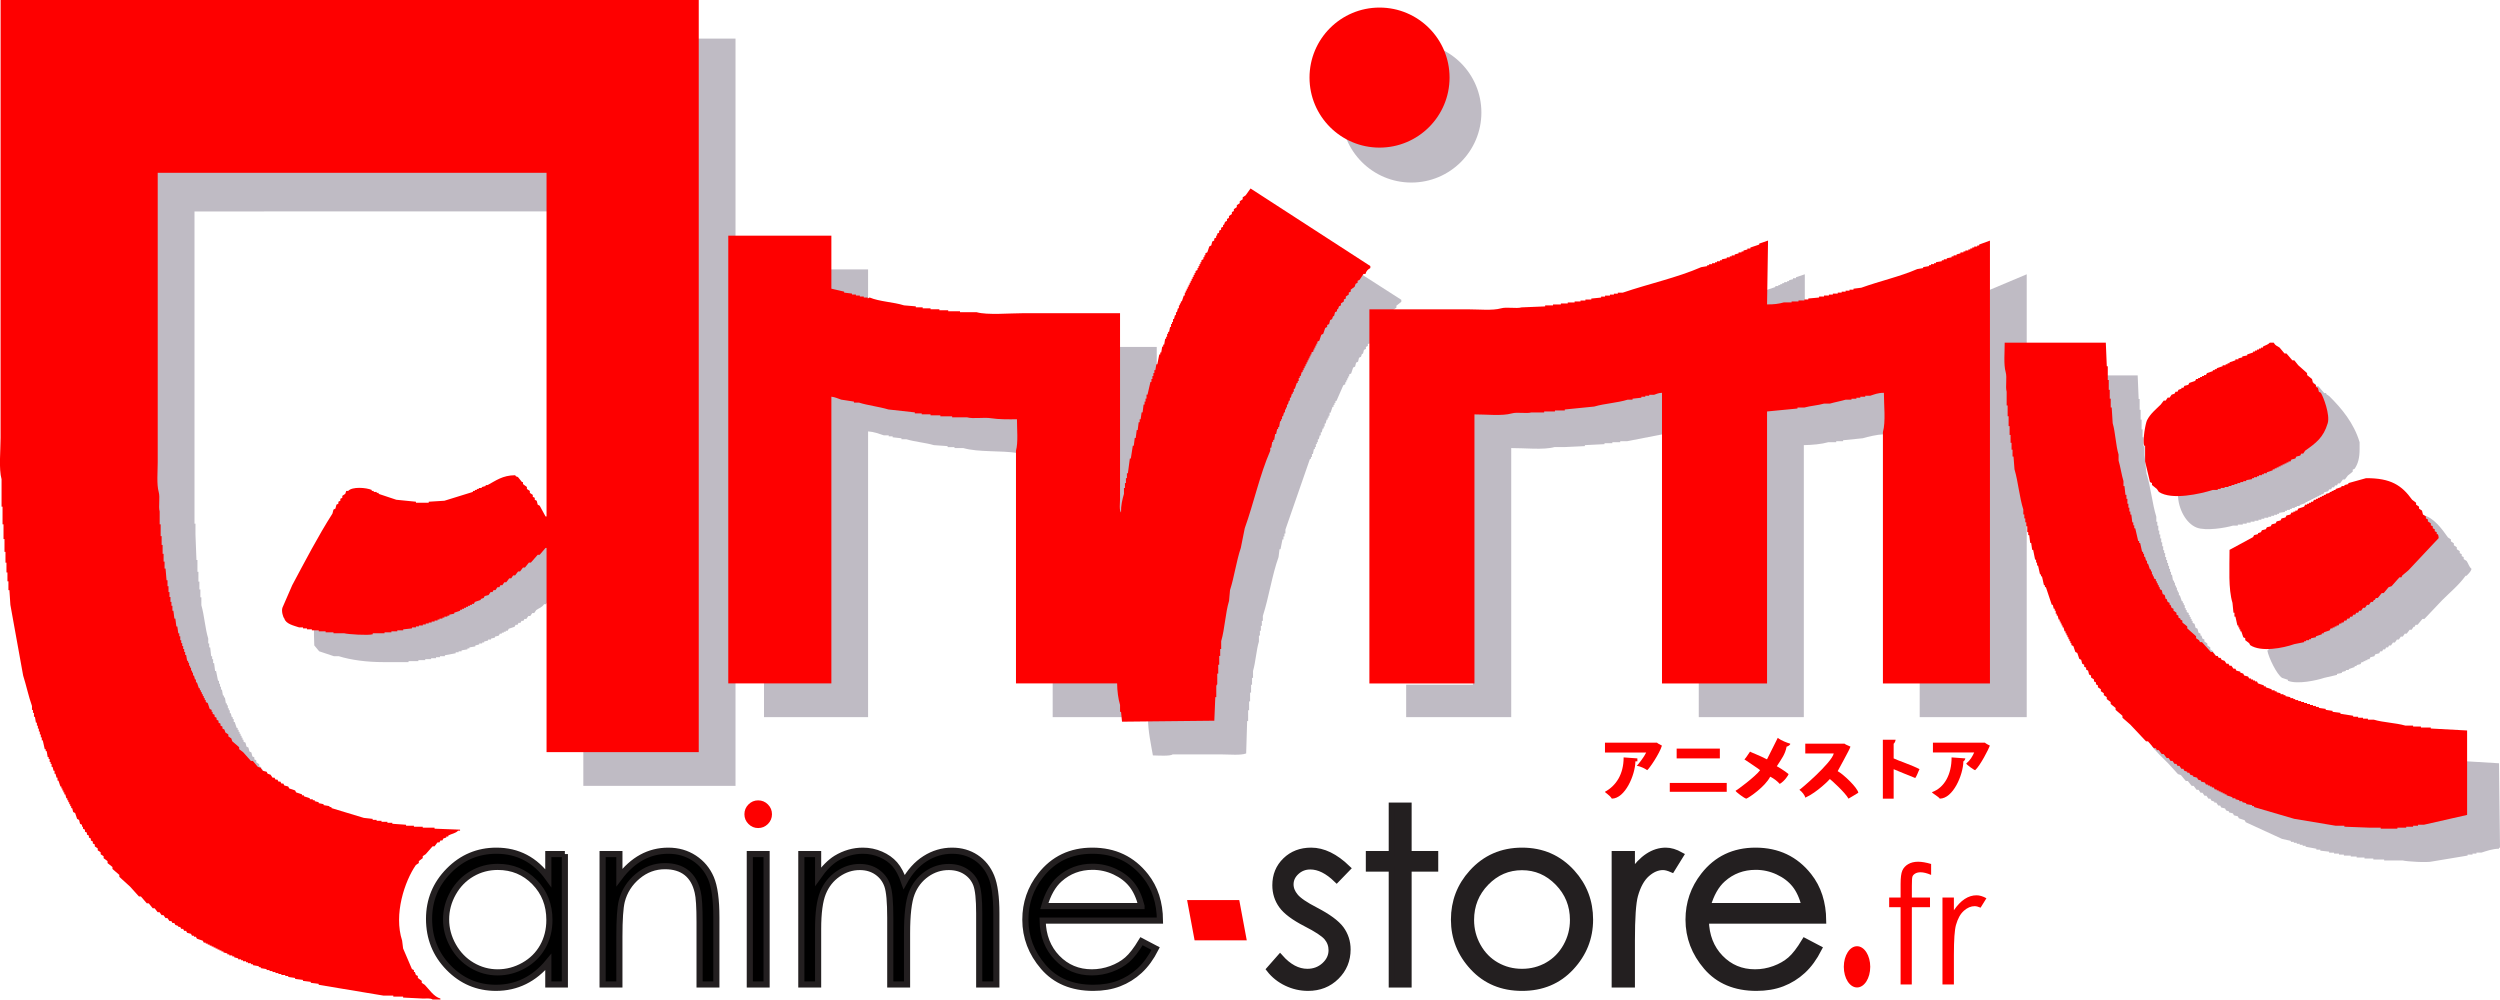 <svg version="1.1" id="Calque_1" xmlns="http://www.w3.org/2000/svg" xmlns:xlink="http://www.w3.org/1999/xlink" x="0px" y="0px"
	 viewBox="0 0 611.058 244.32" enable-background="new 0 0 220 88"
	 xml:space="preserve">
<g>
	<circle fill-rule="evenodd" clip-rule="evenodd" fill="#BFBBC4" cx="344.97" cy="27.505" r="17.115"/>
	<path fill-rule="evenodd" clip-rule="evenodd" fill="#BFBBC4" d="M170.418,9.442c3.12,0,6.24,0,9.36,0c0,16.158,0,32.322,0,48.48
		c-0.556,0.21-0.762,0.244-1.625,0.24c0,36.396,0.705,71.804,0.705,108.2c0.64,0,0.919,0.008,0.919,0.008l0.001,25.712
		c0,0-24.801,0-37.2,0c0-2.64,0-6.28,0-8.92c9.279,0,18.561,0,27.84,0C170.418,124.928,170.418,67.676,170.418,9.442z"/>
	<path display="none" fill-rule="evenodd" clip-rule="evenodd" fill="#C0BBC4" d="M356.898,14.962c0,0.16,0,0.32,0,0.48
		c0.48,0.4,0.96,0.8,1.44,1.2c0,0.16,0,0.32,0,0.48c0.24,0.16,0.48,0.32,0.72,0.48c0.08,0.32,0.16,0.64,0.24,0.96
		c0.16,0.08,0.32,0.16,0.48,0.24c0.08,0.32,0.16,0.64,0.24,0.96c0.08,0,0.16,0,0.24,0c0.08,0.32,0.16,0.64,0.24,0.96
		c0.08,0,0.16,0,0.24,0c0,0.24,0,0.48,0,0.72c0.08,0,0.16,0,0.24,0c0.454,1.151,1.489,5.828,0.96,7.68c-0.08,0-0.16,0-0.24,0
		c0,0.56,0,1.12,0,1.68c-0.08,0-0.16,0-0.24,0c-0.08,0.56-0.16,1.12-0.24,1.68c-0.08,0-0.16,0-0.24,0
		c-0.08,0.48-0.16,0.96-0.24,1.44c-0.08,0-0.16,0-0.24,0c0,0.16,0,0.32,0,0.48c-0.08,0-0.16,0-0.24,0c-0.08,0.4-0.16,0.8-0.24,1.2
		c-0.16,0.08-0.32,0.16-0.48,0.24c-0.08,0.32-0.16,0.64-0.24,0.96c-0.08,0-0.16,0-0.24,0c-0.08,0.24-0.16,0.48-0.24,0.72
		c-0.16,0.08-0.32,0.16-0.48,0.24c0,0.16,0,0.32,0,0.48c-0.56,0.48-1.12,0.96-1.68,1.44c-0.24,0.32-0.48,0.64-0.72,0.96
		c-0.16,0-0.32,0-0.48,0c-0.16,0.24-0.32,0.48-0.48,0.72c-0.16,0-0.32,0-0.48,0c-0.08,0.16-0.16,0.32-0.24,0.48
		c-0.16,0-0.32,0-0.48,0c-0.08,0.16-0.16,0.32-0.24,0.48c-0.32,0.08-0.64,0.16-0.96,0.24c0,0.08,0,0.16,0,0.24
		c-0.32,0.08-0.64,0.16-0.96,0.24c0,0.08,0,0.16,0,0.24c-0.24,0-0.48,0-0.72,0c0,0.08,0,0.16,0,0.24c-0.16,0-0.32,0-0.48,0
		c0,0.08,0,0.16,0,0.24c-0.32,0-0.64,0-0.96,0c0,0.08,0,0.16,0,0.24c-0.24,0-0.48,0-0.72,0c0,0.08,0,0.16,0,0.24c-0.4,0-0.8,0-1.2,0
		c0,0.08,0,0.16,0,0.24c-1.141,0.327-4.482,0-5.28-0.24c-0.4,0-0.8,0-1.2,0c0-0.08,0-0.16,0-0.24c-0.32,0-0.64,0-0.96,0
		c0-0.08,0-0.16,0-0.24c-0.24,0-0.48,0-0.72,0c0-0.08,0-0.16,0-0.24c-0.24,0-0.48,0-0.72,0c0-0.08,0-0.16,0-0.24
		c-0.24,0-0.48,0-0.72,0c0-0.08,0-0.16,0-0.24c-0.16,0-0.32,0-0.48,0c0-0.08,0-0.16,0-0.24c-0.16,0-0.32,0-0.48,0
		c0-0.08,0-0.16,0-0.24c-0.16,0-0.32,0-0.48,0c0-0.08,0-0.16,0-0.24c-0.16,0-0.32,0-0.48,0c0-0.08,0-0.16,0-0.24
		c-0.16,0-0.32,0-0.48,0c-0.08-0.16-0.16-0.32-0.24-0.48c-0.16,0-0.32,0-0.48,0c-0.16-0.24-0.32-0.48-0.48-0.72
		c-0.16,0-0.32,0-0.48,0c-0.56-0.64-1.12-1.28-1.68-1.92c-0.32-0.24-0.64-0.48-0.96-0.72c0-0.16,0-0.32,0-0.48
		c-0.67-0.987-1.626-1.723-1.92-3.12c0.08,0-0.996-1.932-0.916-1.932c1.282-2.432,23.855-19.108,23.375-20.628
		c0.08,0,0.981,0,1.061,0c0,0.08,0,0.16,0,0.24c0.16,0,0.32,0,0.48,0c0.08,0.16,0.16,0.32,0.24,0.48c0.16,0,0.32,0,0.48,0
		c0,0.08,0,0.16,0,0.24c0.16,0,0.32,0,0.48,0c0.16,0.24,0.32,0.48,0.48,0.72c0.16,0,0.32,0,0.48,0
		C356.075,14.203,355.861,14.681,356.898,14.962z"/>
	<path fill-rule="evenodd" clip-rule="evenodd" fill="#BFBBC4" d="M47.538,51.682c0,0,0,41.922,0,62.88c0,4.48,0,8.96,0,13.44
		c0.08,0,0.16,0,0.24,0c0,0.88,0,1.76,0,2.64c0.08,2.08,0.16,4.16,0.24,6.24c0.08,0,0.16,0,0.24,0c0,0.96,0,1.92,0,2.88
		c0.08,0,0.16,0,0.24,0c0,0.8,0,1.6,0,2.4c0.08,0,0.16,0,0.24,0c0,0.64,0,1.28,0,1.92c0.08,0,0.16,0,0.24,0c0,0.64,0,1.28,0,1.92
		c0.08,0,0.16,0,0.24,0c0,0.64,0,1.28,0,1.92c0.737,2.508,0.917,5.718,1.68,8.16c0,0.4,0,0.8,0,1.2c0.08,0,0.16,0,0.24,0
		c0,0.32,0,0.64,0,0.96c0.08,0,0.16,0,0.24,0c0.08,0.72,0.16,1.44,0.24,2.16c0.08,0,0.16,0,0.24,0c0,0.24,0,0.48,0,0.72
		c0.08,0,0.16,0,0.24,0c0,0.32,0,0.64,0,0.96c0.08,0,0.16,0,0.24,0c0.08,0.64,0.16,1.28,0.24,1.92c0.08,0,0.16,0,0.24,0
		c0.16,0.8,0.32,1.6,0.48,2.4c0.08,0,0.16,0,0.24,0c0,0.24,0,0.48,0,0.72c0.08,0,0.16,0,0.24,0c0,0.24,0,0.48,0,0.72
		c0.08,0,0.16,0,0.24,0c0,0.24,0,0.48,0,0.72c0.08,0,0.16,0,0.24,0c0.08,0.48,0.16,0.96,0.24,1.44c0.08,0,0.16,0,0.24,0
		c0,0.16,0,0.32,0,0.48c0.08,0,0.16,0,0.24,0c0.08,0.48,0.16,0.96,0.24,1.44c0.08,0,0.16,0,0.24,0c0,0.16,0,0.32,0,0.48
		c0.08,0,0.16,0,0.24,0c0,0.24,0,0.48,0,0.72c0.08,0,0.16,0,0.24,0c0,0.16,0,0.32,0,0.48c0.08,0,0.16,0,0.24,0c0,0.24,0,0.48,0,0.72
		c0.08,0,0.16,0,0.24,0c0.08,0.32,0.16,0.64,0.24,0.96c0.08,0,0.16,0,0.24,0c0,0.16,0,0.32,0,0.48c0.08,0,0.16,0,0.24,0
		c0,0.24,0,0.48,0,0.72c0.08,0,0.16,0,0.24,0c0.16,0.48,0.32,0.96,0.48,1.44c0.08,0,0.16,0,0.24,0c0,0.16,0,0.32,0,0.48
		c0.08,0,0.16,0,0.24,0c0,0.16,0,0.32,0,0.48c0.08,0,0.16,0,0.24,0c0,0.16,0,0.32,0,0.48c0.08,0,0.16,0,0.24,0c0,0.16,0,0.32,0,0.48
		c0.08,0,0.16,0,0.24,0c0,0.16,0,0.32,0,0.48c0.08,0,0.16,0,0.24,0c0,0.16,0,0.32,0,0.48c0.08,0,0.16,0,0.24,0c0,0.16,0,0.32,0,0.48
		c0.16,0.08,0.32,0.16,0.48,0.24c0.08,0.32,0.16,0.64,0.24,0.96c0.16,0.08,0.32,0.16,0.48,0.24c0.08,0.32,0.16,0.64,0.24,0.96
		c0.16,0.08,0.32,0.16,0.48,0.24c0.08,0.32,0.16,0.64,0.24,0.96c0.16,0.08,0.32,0.16,0.48,0.24c0,0.16,0,0.32,0,0.48
		c0.16,0.08,0.32,0.16,0.48,0.24c0,0.16,0,0.32,0,0.48c0.24,0.16,0.48,0.32,0.72,0.48c0,0.16,0,0.32,0,0.48
		c0.16,0.08,0.32,0.16,0.48,0.24c0,0.16,0,0.32,0,0.48c0.08,0,0.16,0,0.24,0c0.16,0.24,0.32,0.48,0.48,0.72
		c-0.16,0-7.852-3.56-8.092-3.72c-4.566-6.362-9.168-18.48-12.068-26.52c-4.765-4.813-7.268-32.022-7.348-32.022
		c-0.08-4.88-1.833-85.833-1.833-85.833l98.593-0.355l2.532,11.396L47.538,51.682z"/>
	<path fill-rule="evenodd" clip-rule="evenodd" fill="#BFBBC4" d="M203.058,65.842c3.04,0,6.08,0,9.12,0c0,2.48,0,4.96,0,7.44
		c-3.04-0.8-6.08-1.6-9.12-2.4C203.058,69.202,203.058,67.522,203.058,65.842z"/>
	<path fill-rule="evenodd" clip-rule="evenodd" fill="#BFBBC4" d="M441.138,67.042c0,2.16,0,4.32,0,6.48c-0.08,0-0.16,0-0.24,0
		c0,0.08,0,0.16,0,0.24c-2.16,0.24-4.32,0.48-6.48,0.72c0,0.08,0,0.16,0,0.24c-0.839,0.239-1.8-0.016-2.4,0.24c0-0.08,0-0.16,0-0.24
		c-0.526-0.577-0.264-2.811-0.24-3.84c0.72-0.24,1.44-0.48,2.16-0.72c0-0.08,0-0.16,0-0.24c0.24,0,0.48,0,0.72,0
		c0-0.08,0-0.16,0-0.24c0.16,0,0.32,0,0.48,0c0-0.08,0-0.16,0-0.24c0.16,0,0.32,0,0.48,0c0-0.08,0-0.16,0-0.24c0.16,0,0.32,0,0.48,0
		c0-0.08,0-0.16,0-0.24c0.24,0,0.48,0,0.72,0c0-0.08,0-0.16,0-0.24c0.16,0,0.32,0,0.48,0c0-0.08,0-0.16,0-0.24
		c0.32-0.08,0.64-0.16,0.96-0.24c0-0.08,0-0.16,0-0.24c0.24,0,0.48,0,0.72,0c0-0.08,0-0.16,0-0.24
		C439.698,67.522,440.418,67.282,441.138,67.042z"/>
	<path fill-rule="evenodd" clip-rule="evenodd" fill="#BFBBC4" d="M495.378,67.042c0,5.679,0,11.361,0,17.04c-1.84,0-2.68,0-4.52,0
		c-0.023,1.704-0.287,4.003,0.087,5.316c0,1.92,3.282,24.556,4.188,27.25c0,0.32,0.5,3.117,0.5,3.437
		c0.08,0-0.334,8.637-0.254,8.637c0,15.518,0,46.56,0,46.56h-26.16v-8.92c0,0,10.11-0.652,15.789-0.652
		c0-33.157,1.251-63.671,1.251-94.828C489.298,69.602,492.339,68.322,495.378,67.042z"/>
	<path fill-rule="evenodd" clip-rule="evenodd" fill="#BFBBC4" d="M334.95,75.922c0,2.72,0,5.256,0,7.976
		c-0.08,0-0.532,0.184-0.612,0.184c0,0.16,0,0.32,0,0.48c-0.16,0.08-0.32,0.16-0.48,0.24c0,0.16,0,0.32,0,0.48
		c-0.16,0.08-0.32,0.16-0.48,0.24c-0.08,0.32-0.16,0.64-0.24,0.96c-0.08,0-0.16,0-0.24,0c-0.08,0.24-0.16,0.48-0.24,0.72
		c-0.16,0.08-0.32,0.16-0.48,0.24c-0.08,0.32-0.16,0.64-0.24,0.96c-0.16,0.08-0.32,0.16-0.48,0.24c-0.08,0.32-0.16,0.64-0.24,0.96
		c-0.16,0.08-0.32,0.16-0.48,0.24c-0.16,0.48-0.32,0.96-0.48,1.44c-0.16,0.08-0.32,0.16-0.48,0.24c0,0.16,0,0.32,0,0.48
		c-0.08,0-0.16,0-0.24,0c0,0.16,0,0.32,0,0.48c-0.08,0-0.16,0-0.24,0c0,0.16,0,0.32,0,0.48c-0.08,0-0.16,0-0.24,0
		c0,0.16,0,0.32,0,0.48c-0.08,0-0.16,0-0.24,0c0,0.16,0,0.32,0,0.48c-0.16,0.08-0.32,0.16-0.48,0.24c-0.56,1.28-1.12,2.56-1.68,3.84
		c-0.08,0-0.16,0-0.24,0c0,0.16,0,0.32,0,0.48c-0.08,0-0.16,0-0.24,0c0,0.16,0,0.32,0,0.48c-0.08,0-0.16,0-0.24,0
		c0,0.16,0,0.32,0,0.48c-0.08,0-0.16,0-0.24,0c-0.16,0.48-0.32,0.96-0.48,1.44c-0.08,0-0.16,0-0.24,0c0,0.24,0,0.48,0,0.72
		c-0.08,0-0.16,0-0.24,0c0,0.16,0,0.32,0,0.48c-0.08,0-0.16,0-0.24,0c0,0.16,0,0.32,0,0.48c-0.08,0-0.16,0-0.24,0
		c-0.08,0.32-0.16,0.64-0.24,0.96c-0.08,0-0.16,0-0.24,0c0,0.24,0,0.48,0,0.72c-0.08,0-0.16,0-0.24,0c0,0.16,0,0.32,0,0.48
		c-0.08,0-0.16,0-0.24,0c-0.08,0.32-0.16,0.64-0.24,0.96c-0.08,0-0.16,0-0.24,0c0,0.24,0,0.48,0,0.72c-0.08,0-0.16,0-0.24,0
		c-0.08,0.32-0.16,0.64-0.24,0.96c-0.08,0-0.16,0-0.24,0c0,0.24,0,0.48,0,0.72c-0.08,0-0.16,0-0.24,0c0,0.16,0,0.32,0,0.48
		c-0.08,0-0.16,0-0.24,0c0,0.24,0,0.48,0,0.72c-0.08,0-0.16,0-0.24,0c0,0.16,0,0.32,0,0.48c-0.08,0-0.16,0-0.24,0
		c-0.08,0.4-0.16,0.8-0.24,1.2c-0.08,0-0.16,0-0.24,0c0,0.24,0,0.48,0,0.72c-0.08,0-0.16,0-0.24,0c0,0.16,0,0.32,0,0.48
		c-0.08,0-0.16,0-0.24,0c-2,5.759-4,11.521-6,17.28c0,0.32,0,0.64,0,0.96c-0.08,0-0.16,0-0.24,0c0,0.24,0,0.48,0,0.72
		c-0.08,0-0.16,0-0.24,0c0,0.24,0,0.48,0,0.72c-0.08,0-0.16,0-0.24,0c-0.16,0.8-0.32,1.6-0.48,2.4c-0.08,0-0.16,0-0.24,0
		c-0.08,0.64-0.16,1.28-0.24,1.92c-1.601,4.451-2.345,9.759-3.84,14.4c0,0.4,0,0.8,0,1.2c-0.08,0-0.16,0-0.24,0c0,0.4,0,0.8,0,1.2
		c-0.08,0-0.16,0-0.24,0c0,0.4,0,0.8,0,1.2c-0.08,0-0.16,0-0.24,0c0,0.4,0,0.8,0,1.2c-0.08,0-0.16,0-0.24,0c0,0.48,0,0.96,0,1.44
		c-0.653,2.145-0.792,4.991-1.44,7.2c0,0.56,0,1.12,0,1.68c-0.08,0-0.16,0-0.24,0c0,0.56,0,1.12,0,1.68c-0.08,0-0.16,0-0.24,0
		c0,0.64,0,1.28,0,1.92c-0.08,0-0.16,0-0.24,0c0,0.72,0,1.44,0,2.16c-0.08,0-0.16,0-0.24,0c0,0.72,0,1.44,0,2.16
		c-0.08,0-0.16,0-0.24,0c0,0.88,0,1.76,0,2.64c-0.08,0-0.16,0-0.24,0c-0.08,2.64-0.16,5.28-0.24,7.92
		c-1.399,0.512-3.952,0.24-5.76,0.24c-4.08,0-8.16,0-12.24,0c-0.517,0.468-3.734,0.261-4.8,0.24c-0.429-2.551-1.2-5.89-1.2-9.16
		c5.359,0,10.257-0.2,15.617-0.2c0.08-2.24,3.242-47.444,3.563-48.884c0.08,0,6.358-13.875,6.438-13.875
		c0.08-0.48,7.188-25.528,7.188-25.688c0.16-0.08,18.623-19.693,18.875-20.125c3.12,2,7.121,4.572,10.241,6.572
		c0,0.16,0,0.32,0,0.48c-0.4,0.32-0.8,0.64-1.2,0.96c0,0.16,0,0.32,0,0.48c-0.24,0.16-0.48,0.32-0.72,0.48c0,0.08,0,0.16,0,0.24
		C338.579,75.922,336.95,75.922,334.95,75.922z"/>
	<path fill-rule="evenodd" clip-rule="evenodd" fill="#BFBBC4" d="M272.618,84.802c3.04,0,7.08,0,10.12,0c0,1.6,0,3.2,0,4.8
		c-0.08,0-8.252,36.692-9.293,37.567C273.445,113.65,272.618,98.32,272.618,84.802z"/>
	<path fill-rule="evenodd" clip-rule="evenodd" fill="#BFBBC4" d="M514.058,91.762h8.44c0,0,0.16,3.84,0.24,5.76
		c0.08,0,0.16,0,0.24,0c0,0.88,0,1.76,0,2.64c0.08,0,0.16,0,0.24,0c0,0.8,0,1.6,0,2.4c0.08,0,0.16,0,0.24,0c0,0.8,0,1.6,0,2.4
		c0.08,0,0.16,0,0.24,0c0,0.64,0,1.28,0,1.92c0.08,0,0.16,0,0.24,0c0,0.72,0,1.44,0,2.16c0.08,0,0.16,0,0.24,0c0,0.72,0,1.44,0,2.16
		c0.16,1.52,0.32,3.04,0.48,4.56c1.027,3.169,1.384,7.31,2.4,10.56c0,0.4,0,0.8,0,1.2c0.08,0,0.16,0,0.24,0c0,0.32,0,0.64,0,0.96
		c0.08,0,0.16,0,0.24,0c0,0.4,0,0.8,0,1.2c0.08,0,0.16,0,0.24,0c0,0.32,0,0.64,0,0.96c0.08,0,0.16,0,0.24,0c0,0.32,0,0.64,0,0.96
		c0.08,0,0.16,0,0.24,0c0,0.32,0,0.64,0,0.96c0.08,0,0.16,0,0.24,0c0,0.32,0,0.64,0,0.96c0.08,0,0.16,0,0.24,0c0,0.32,0,0.64,0,0.96
		c0.08,0,0.16,0,0.24,0c0,0.24,0,0.48,0,0.72c0.08,0,0.16,0,0.24,0c0,0.32,0,0.64,0,0.96c0.08,0,0.16,0,0.24,0c0,0.24,0,0.48,0,0.72
		c0.08,0,0.16,0,0.24,0c0,0.24,0,0.48,0,0.72c0.08,0,0.16,0,0.24,0c0,0.24,0,0.48,0,0.72c0.08,0,0.16,0,0.24,0c0,0.24,0,0.48,0,0.72
		c0.08,0,0.16,0,0.24,0c0,0.24,0,0.48,0,0.72c0.08,0,0.16,0,0.24,0c0,0.24,0,0.48,0,0.72c0.08,0,0.16,0,0.24,0
		c0.08,0.48,0.16,0.96,0.24,1.44c0.08,0,0.16,0,0.24,0c0,0.16,0,0.32,0,0.48c0.08,0,0.16,0,0.24,0c0,0.24,0,0.48,0,0.72
		c0.08,0,0.16,0,0.24,0c0,0.16,0,0.32,0,0.48c0.08,0,0.16,0,0.24,0c0,0.24,0,0.48,0,0.72c0.08,0,0.16,0,0.24,0c0,0.16,0,0.32,0,0.48
		c0.08,0,0.16,0,0.24,0c0,0.24,0,0.48,0,0.72c0.08,0,0.16,0,0.24,0c0.16,0.48,0.32,0.96,0.48,1.44c0.08,0,0.16,0,0.24,0
		c0,0.16,0,0.32,0,0.48c0.08,0,0.16,0,0.24,0c0,0.16,0,0.32,0,0.48c0.08,0,0.16,0,0.24,0c0,0.24,0,0.48,0,0.72c0.08,0,0.16,0,0.24,0
		c0,0.16,0,0.32,0,0.48c0.08,0,0.16,0,0.24,0c0,0.16,0,0.32,0,0.48c0.16,0.08,0.32,0.16,0.48,0.24c0,0.16,0,0.32,0,0.48
		c0.08,0,0.16,0,0.24,0c0,0.16,0,0.32,0,0.48c0.08,0,0.16,0,0.24,0c0,0.16,0,0.32,0,0.48c0.08,0,0.16,0,0.24,0c0,0.16,0,0.32,0,0.48
		c0.08,0,0.16,0,0.24,0c0,0.16,0,0.32,0,0.48c0.16,0.08,0.32,0.16,0.48,0.24c0.08,0.32,0.16,0.64,0.24,0.96
		c0.16,0.08,0.32,0.16,0.48,0.24c0.08,0.32,0.16,0.64,0.24,0.96c0.16,0.08,0.32,0.16,0.48,0.24c0,0.16,0,0.32,0,0.48
		c0.08,0,0.16,0,0.24,0c0.08,0.24,0.16,0.48,0.24,0.72c0.16,0.08,0.32,0.16,0.48,0.24c0,0.16,0,0.32,0,0.48
		c0.24,0.16,0.48,0.32,0.72,0.48c0,0.16,0,0.32,0,0.48c0.24,0.16,0.48,0.32,0.72,0.48c0,0.16,0,0.32,0,0.48
		c0.24,0.16,0.48,0.32,0.72,0.48c0,0.16,0,0.32,0,0.48c0.08,0,0.16,0,0.24,0c0.24,0.32,0.48,0.64,0.72,0.96
		c-0.16,0-13.92,0.291-14.64-0.348c0-0.16-6.848-30.527-7.728-33.167c-0.08-0.64-5.432-26.417-5.512-26.417
		C514.058,99.99,514.058,91.762,514.058,91.762z"/>
	<path fill-rule="evenodd" clip-rule="evenodd" fill="#BFBBC4" d="M532.338,120.877c2.551,0.045,14.357-3.087,14.357-3.167
		c0.24,0,17.635-9.805,17.875-10.125c0.56-0.48,4.008-3.743,4.008-4.063c0.08,0,0.122-1.996,0-2.4c0-0.4-0.16-1.2-0.24-1.2
		c0-0.32-0.16-0.96-0.24-0.96c0-0.16-0.16-0.48-0.24-0.48c0-0.24-0.16-0.72-0.24-0.72c0-0.16-0.16-0.48-0.24-0.48
		c0-0.16-0.32-0.64-0.48-0.72c-0.08-0.32-0.56-1.12-0.72-1.2c0-0.16-0.64-1.2-0.72-1.2c-0.08-0.24-0.16-0.48-0.24-0.72
		c0.08,0,0.16,0,0.24,0c0.24,0.32,0.48,0.64,0.72,0.96c0.16,0,0.32,0,0.48,0c0.48,0.56,0.96,1.12,1.44,1.68c0.16,0,0.32,0,0.48,0
		c0,0.08,0,0.16,0,0.24c0.24,0.16,0.48,0.32,0.72,0.48c3.07,3.039,6.038,6.595,7.44,11.28c0,0.56,0,1.12,0,1.68
		c0.005,2.141-0.354,3.528-1.2,4.8c-0.16,0.08-0.32,0.16-0.48,0.24c0,0.16,0,0.32,0,0.48c-0.4,0.32-0.8,0.64-1.2,0.96
		c-0.24,0.32-0.48,0.64-0.72,0.96c-0.16,0-0.32,0-0.48,0c-0.24,0.32-0.48,0.64-0.72,0.96c-0.16,0-0.32,0-0.48,0
		c-0.08,0.16-0.16,0.32-0.24,0.48c-0.16,0-0.32,0-0.48,0c-0.08,0.16-0.16,0.32-0.24,0.48c-0.16,0-0.32,0-0.48,0
		c-0.08,0.16-0.16,0.32-0.24,0.48c-0.16,0-0.32,0-0.48,0c-0.08,0.16-0.16,0.32-0.24,0.48c-0.32,0.08-0.64,0.16-0.96,0.24
		c-0.08,0.16-0.16,0.32-0.24,0.48c-0.16,0-0.32,0-0.48,0c0,0.08,0,0.16,0,0.24c-0.16,0-0.32,0-0.48,0c0,0.08,0,0.16,0,0.24
		c-0.16,0-0.32,0-0.48,0c0,0.08,0,0.16,0,0.24c-0.16,0-0.32,0-0.48,0c0,0.08,0,0.16,0,0.24c-0.16,0-0.32,0-0.48,0
		c0,0.08,0,0.16,0,0.24c-0.16,0-0.32,0-0.48,0c0,0.08,0,0.16,0,0.24c-0.16,0-0.32,0-0.48,0c0,0.08,0,0.16,0,0.24
		c-0.16,0-0.32,0-0.48,0c0,0.08,0,0.16,0,0.24c-0.16,0-0.32,0-0.48,0c0,0.08,0,0.16,0,0.24c-0.48,0.16-0.96,0.32-1.44,0.48
		c0,0.08,0,0.16,0,0.24c-0.24,0-0.48,0-0.72,0c0,0.08,0,0.16,0,0.24c-0.16,0-0.32,0-0.48,0c0,0.08,0,0.16,0,0.24
		c-0.24,0-0.48,0-0.72,0c0,0.08,0,0.16,0,0.24c-0.16,0-0.32,0-0.48,0c0,0.08,0,0.16,0,0.24c-0.24,0-0.48,0-0.72,0
		c0,0.08,0,0.16,0,0.24c-0.16,0-0.32,0-0.48,0c0,0.08,0,0.16,0,0.24c-0.48,0.08-0.96,0.16-1.44,0.24c0,0.08,0,0.16,0,0.24
		c-0.16,0-0.32,0-0.48,0c0,0.08,0,0.16,0,0.24c-0.24,0-0.48,0-0.72,0c0,0.08,0,0.16,0,0.24c-0.24,0-0.48,0-0.72,0
		c0,0.08,0,0.16,0,0.24c-0.24,0-0.48,0-0.72,0c0,0.08,0,0.16,0,0.24c-0.32,0-0.64,0-0.96,0c0,0.08,0,0.16,0,0.24
		c-0.24,0-0.48,0-0.72,0c0,0.08,0,0.16,0,0.24c-0.24,0-0.48,0-0.72,0c0,0.08,0,0.16,0,0.24c-0.32,0-0.64,0-0.96,0
		c0,0.08,0,0.16,0,0.24c-0.32,0-0.64,0-0.96,0c0,0.08,0,0.16,0,0.24c-0.32,0-0.64,0-0.96,0c0,0.08,0,0.16,0,0.24
		c-0.32,0-0.64,0-0.96,0c0,0.08,0,0.16,0,0.24c-0.4,0-0.8,0-1.2,0c0,0.08,0,0.16,0,0.24c-0.4,0-0.8,0-1.2,0
		c-1.756,0.54-6.642,1.367-8.88,0.48C534.351,127.952,532.391,124.432,532.338,120.877z"/>
	<path fill-rule="evenodd" clip-rule="evenodd" fill="#BFBBC4" d="M406.338,106.162c-2.88,0.56-5.76,1.12-8.64,1.68
		c-0.56,0-1.12,0-1.68,0c0,0.08,0,0.16,0,0.24c-0.64,0-1.28,0-1.92,0c0,0.08,0,0.16,0,0.24c-0.64,0-1.28,0-1.92,0
		c0,0.08,0,0.16,0,0.24c-1.6,0.08-3.2,0.16-4.8,0.24c0,0.08,0,0.16,0,0.24c-1.68,0.08-3.36,0.16-5.04,0.24c-0.8,0-1.6,0-2.4,0
		c-2.644,0.749-7.406,0.209-10.56,0.24c0,21.918,0,43.842,0,65.76c-8.559,0-17.121,0-25.68,0c0-2.64,0-5.28,0-7.92
		c5.439,0,10.88,0,16.32,0c0-21.918-0.105-44.765-0.105-66.683c2.334,0.028,5.679,0.265,7.594-0.281
		c1.92,0,38.146-4.698,38.866-4.938C407.737,94.293,406.338,103.762,406.338,106.162z"/>
	<path fill-rule="evenodd" clip-rule="evenodd" fill="#BFBBC4" d="M460.903,94.627c0.667,3.75,0.833,8.333-0.565,11.535
		c-1.515,0.05-3.731,0.571-5.04,0.96c-1.6,0.16-3.2,0.32-4.8,0.48c0,0.08,0,0.16,0,0.24c-0.56,0-1.12,0-1.68,0c0,0.08,0,0.16,0,0.24
		c-0.64,0-1.28,0-1.92,0c-1.678,0.485-3.941,0.682-6,0.72c0,22.158,0,44.322,0,66.48c-8.559,0-25.68,0-25.68,0v-8.92
		c0,0,10.041,0,15.56,0c0-22.158,0.458-44.411,0.458-66.568C433.557,99.553,459.351,94.94,460.903,94.627z"/>
	<path fill-rule="evenodd" clip-rule="evenodd" fill="#BFBBC4" d="M202.091,95.71c0,0,43.487,5.525,46.625,5.542
		c0.659,1.785,0.033,7.177,0.021,9.479c-4.124-0.665-9.523-0.138-13.278-1.209c-0.72,0-1.44,0-2.16,0c0-0.08,0-0.16,0-0.24
		c-0.56,0-1.12,0-1.68,0c0-0.08,0-0.16,0-0.24c-1.12-0.08-2.24-0.16-3.36-0.24c-2.055-0.607-4.706-0.814-6.72-1.44
		c-0.4,0-0.8,0-1.2,0c0-0.08,0-0.16,0-0.24c-0.72-0.08-1.44-0.16-2.16-0.24c0-0.08,0-0.16,0-0.24c-0.32,0-0.64,0-0.96,0
		c0-0.08,0-0.16,0-0.24c-0.4,0-0.8,0-1.2,0c-1.158-0.373-2.37-0.866-3.84-0.96c0,23.278,0,69.84,0,69.84h-25.44v-8.92
		c0,0,9.88,0,15.32,0C202.058,143.004,202.091,95.71,202.091,95.71z"/>
	<path fill-rule="evenodd" clip-rule="evenodd" fill="#BFBBC4" d="M592.098,125.842c2.775,0.607,4.798,3.485,6.24,5.52
		c0.24,0.16,0.48,0.32,0.72,0.48c0,0.16,0,0.32,0,0.48c0.24,0.16,0.48,0.32,0.72,0.48c0,0.16,0,0.32,0,0.48
		c0.24,0.16,0.48,0.32,0.72,0.48c0,0.16,0,0.32,0,0.48c0.24,0.16,0.48,0.32,0.72,0.48c0,0.16,0,0.32,0,0.48
		c0.16,0.08,0.32,0.16,0.48,0.24c0,0.16,0,0.32,0,0.48c0.16,0.08,0.32,0.16,0.48,0.24c0,0.16,0,0.32,0,0.48
		c0.24,0.16,0.48,0.32,0.72,0.48c0.472,0.678,0.584,1.406,1.2,1.92c-0.218,0.785-0.74,1.132-1.2,1.68c-0.08,0-0.16,0-0.24,0
		c-1.666,2.309-3.78,4.02-5.76,6c-1.44,1.52-2.88,3.04-4.32,4.56c-0.16,0-0.32,0-0.48,0c-0.4,0.48-0.8,0.96-1.2,1.44
		c-0.16,0-0.32,0-0.48,0c-0.08,0.16-0.16,0.32-0.24,0.48c-0.08,0-0.16,0-0.24,0c-0.16,0.24-0.32,0.48-0.48,0.72
		c-0.16,0-0.32,0-0.48,0c-0.24,0.32-0.48,0.64-0.72,0.96c-0.16,0-0.32,0-0.48,0c-0.16,0.24-0.32,0.48-0.48,0.72
		c-0.16,0-0.32,0-0.48,0c-0.16,0.24-0.32,0.48-0.48,0.72c-0.16,0-0.32,0-0.48,0c-0.16,0.24-0.32,0.48-0.48,0.72
		c-0.16,0-0.32,0-0.48,0c-0.16,0.24-0.32,0.48-0.48,0.72c-0.16,0-0.32,0-0.48,0c-0.08,0.16-0.16,0.32-0.24,0.48
		c-0.16,0-0.32,0-0.48,0c-0.08,0.16-0.16,0.32-0.24,0.48c-0.16,0-0.32,0-0.48,0c-0.08,0.16-0.16,0.32-0.24,0.48
		c-0.16,0-0.32,0-0.48,0c-0.08,0.16-0.16,0.32-0.24,0.48c-0.32,0.08-0.64,0.16-0.96,0.24c-0.08,0.16-0.16,0.32-0.24,0.48
		c-0.32,0.08-0.64,0.16-0.96,0.24c-0.08,0.16-0.16,0.32-0.24,0.48c-0.16,0-0.32,0-0.48,0c0,0.08,0,0.16,0,0.24
		c-0.16,0-0.32,0-0.48,0c0,0.08,0,0.16,0,0.24c-0.16,0-0.32,0-0.48,0c0,0.08,0,0.16,0,0.24c-0.16,0-0.32,0-0.48,0
		c-0.08,0.16-0.16,0.32-0.24,0.48c-0.32,0.08-0.64,0.16-0.96,0.24c0,0.08,0,0.16,0,0.24c-0.16,0-0.32,0-0.48,0c0,0.08,0,0.16,0,0.24
		c-0.48,0.16-0.96,0.32-1.44,0.48c0,0.08,0,0.16,0,0.24c-0.24,0-0.48,0-0.72,0c0,0.08,0,0.16,0,0.24c-0.32,0.08-0.64,0.16-0.96,0.24
		c0,0.08,0,0.16,0,0.24c-0.4,0.08-0.8,0.16-1.2,0.24c0,0.08,0,0.16,0,0.24c-1.04,0.24-2.08,0.48-3.12,0.72
		c-1.791,0.603-6.493,1.664-8.88,0.72c0-0.08,0-0.16,0-0.24c-0.48-0.16-0.96-0.32-1.44-0.48c-1.291-0.869-3.223-4.823-3.6-6.72
		c0.08,0,0.16,0,0.24,0c0-0.08,0-0.16,0-0.24c2.985-1.387,6.182-2.516,8.902-3.72c0.24,0,32.264-22.3,32.618-23.64
		C594.659,129.522,593.378,127.682,592.098,125.842z"/>
	<path fill-rule="evenodd" clip-rule="evenodd" fill="#BFBBC4" d="M133.458,147.682c-0.16,0-0.32,0-0.48,0
		c-0.51,0.809-1.164,0.906-1.92,1.44c-0.16,0.24-0.32,0.48-0.48,0.72c-0.16,0-0.32,0-0.48,0c-0.16,0.24-0.32,0.48-0.48,0.72
		c-0.16,0-0.32,0-0.48,0c-0.16,0.24-0.32,0.48-0.48,0.72c-0.16,0-0.32,0-0.48,0c-0.08,0.16-0.16,0.32-0.24,0.48
		c-0.16,0-0.32,0-0.48,0c-0.08,0.16-0.16,0.32-0.24,0.48c-0.16,0-0.32,0-0.48,0c-0.08,0.16-0.16,0.32-0.24,0.48
		c-0.16,0-0.32,0-0.48,0c-0.08,0.16-0.16,0.32-0.24,0.48c-0.48,0.16-0.96,0.32-1.44,0.48c-0.08,0.16-0.16,0.32-0.24,0.48
		c-0.16,0-0.32,0-0.48,0c0,0.08,0,0.16,0,0.24c-0.16,0-0.32,0-0.48,0c0,0.08,0,0.16,0,0.24c-0.16,0-0.32,0-0.48,0
		c0,0.08,0,0.16,0,0.24c-0.16,0-0.32,0-0.48,0c-0.08,0.16-0.16,0.32-0.24,0.48c-0.32,0.08-0.64,0.16-0.96,0.24c0,0.08,0,0.16,0,0.24
		c-0.32,0.08-0.64,0.16-0.96,0.24c0,0.08,0,0.16,0,0.24c-0.24,0-0.48,0-0.72,0c0,0.08,0,0.16,0,0.24c-0.32,0.08-0.64,0.16-0.96,0.24
		c0,0.08,0,0.16,0,0.24c-0.16,0-0.32,0-0.48,0c0,0.08,0,0.16,0,0.24c-0.24,0-0.48,0-0.72,0c0,0.08,0,0.16,0,0.24
		c-0.32,0.08-0.64,0.16-0.96,0.24c0,0.08,0,0.16,0,0.24c-0.48,0.08-0.96,0.16-1.44,0.24c0,0.08,0,0.16,0,0.24c-0.16,0-0.32,0-0.48,0
		c0,0.08,0,0.16,0,0.24c-0.48,0.08-0.96,0.16-1.44,0.24c0,0.08,0,0.16,0,0.24c-0.24,0-0.48,0-0.72,0c0,0.08,0,0.16,0,0.24
		c-0.24,0-0.48,0-0.72,0c0,0.08,0,0.16,0,0.24c-0.88,0.16-1.76,0.32-2.64,0.48c0,0.08,0,0.16,0,0.24c-0.4,0-0.8,0-1.2,0
		c0,0.08,0,0.16,0,0.24c-0.32,0-0.64,0-0.96,0c0,0.08,0,0.16,0,0.24c-0.4,0-0.8,0-1.2,0c0,0.08,0,0.16,0,0.24c-0.48,0-0.96,0-1.44,0
		c0,0.08,0,0.16,0,0.24c-0.56,0-1.12,0-1.68,0c0,0.08,0,0.16,0,0.24c-0.8,0-1.6,0-2.4,0c0,0.08,0,0.16,0,0.24c-2.08,0-4.16,0-6.24,0
		c-3.866,0-7.792-0.495-10.8-1.44c-0.4,0-0.8,0-1.2,0c-1.2-0.4-2.4-0.8-3.6-1.2c-0.4-0.48-0.8-0.96-1.2-1.44
		c-0.016-1.229-0.173-3.522-0.002-4.427c1.6,0.16,55.842-20.495,56.882-21.375c0.809,4,2,8.842,2,13.242
		C135.425,145.475,133.603,147.203,133.458,147.682z"/>
	<path fill-rule="evenodd" clip-rule="evenodd" fill="#BFBBC4" d="M257.298,166.362c0,0,10.739,0,15.938,0
		c0.32,2.64,1.302,6.28,1.622,8.92c-5.519,0-17.56,0-17.56,0V166.362z"/>
	<path fill-rule="evenodd" clip-rule="evenodd" fill="#BFBBC4" d="M601.758,197.085c0-4.48,1.141-6.524,1.141-11.003
		c2.64,0.16,5.28,0.32,7.92,0.48c0.08,6.879,0.16,13.761,0.24,20.64c-0.08,0-0.16,0-0.24,0c0,0.08,0,0.16,0,0.24
		c-1.694,0.049-3.036,0.555-4.32,0.96c-0.4,0-0.8,0-1.2,0c0,0.08,0,0.16,0,0.24c-0.32,0-0.64,0-0.96,0c0,0.08,0,0.16,0,0.24
		c-0.4,0-0.8,0-1.2,0c0,0.08,0,0.16,0,0.24c-2.88,0.48-5.76,0.96-8.64,1.44c-1.2,0.335-6.314,0.009-7.2-0.24c-1.52,0-3.04,0-4.56,0
		c0-0.08,0-0.16,0-0.24c-0.88,0-1.76,0-2.64,0c0-0.08,0-0.16,0-0.24c-0.72,0-1.44,0-2.16,0c0-0.08,0-0.16,0-0.24
		c-0.64,0-1.28,0-1.92,0c0-0.08,0-0.16,0-0.24c-0.48,0-0.96,0-1.44,0c0-0.08,0-0.16,0-0.24c-0.56,0-1.12,0-1.68,0
		c0-0.08,0-0.16,0-0.24c-0.4,0-0.8,0-1.2,0c0-0.08,0-0.16,0-0.24c-0.4,0-0.8,0-1.2,0c0-0.08,0-0.16,0-0.24c-0.4,0-0.8,0-1.2,0
		c0-0.08,0-0.16,0-0.24c-0.72-0.08-1.44-0.16-2.16-0.24c0-0.08,0-0.16,0-0.24c-0.32,0-0.64,0-0.96,0c0-0.08,0-0.16,0-0.24
		c-0.88-0.16-1.76-0.32-2.64-0.48c0-0.08,0-0.16,0-0.24c-0.24,0-0.48,0-0.72,0c0-0.08,0-0.16,0-0.24c-0.24,0-0.48,0-0.72,0
		c0-0.08,0-0.16,0-0.24c-0.24,0-0.48,0-0.72,0c0-0.08,0-0.16,0-0.24c-0.24,0-0.48,0-0.72,0c0-0.08,0-0.16,0-0.24
		c-0.24,0-0.48,0-0.72,0c0-0.08,0-0.16,0-0.24c-0.72-0.16-1.44-0.32-2.16-0.48c-2.96-1.36-5.92-2.72-8.88-4.08
		c-0.08-0.16-0.16-0.32-0.24-0.48c-0.48-0.16-0.96-0.32-1.44-0.48c-0.08-0.16-0.16-0.32-0.24-0.48c-0.32-0.08-0.64-0.16-0.96-0.24
		c-0.08-0.16-0.16-0.32-0.24-0.48c-0.32-0.08-0.64-0.16-0.96-0.24c0-0.08,0-0.16,0-0.24c-0.24-0.08-0.48-0.16-0.72-0.24
		c-0.08-0.16-0.16-0.32-0.24-0.48c-0.32-0.08-0.64-0.16-0.96-0.24c-0.08-0.16-0.16-0.32-0.24-0.48c-0.16,0-0.32,0-0.48,0
		c-0.16-0.24-0.32-0.48-0.48-0.72c-0.16,0-0.32,0-0.48,0c0-0.08,0-0.16,0-0.24c-0.24-0.08-0.48-0.16-0.72-0.24
		c-0.08-0.16-0.16-0.32-0.24-0.48c-0.16,0-0.32,0-0.48,0c-0.16-0.24-0.32-0.48-0.48-0.72c-0.16,0-0.32,0-0.48,0
		c-0.16-0.24-0.32-0.48-0.48-0.72c-0.16,0-0.32,0-0.48,0c-0.16-0.24-0.32-0.48-0.48-0.72c-0.16,0-0.32,0-0.48,0
		c-0.24-0.32-0.48-0.64-0.72-0.96c-0.16,0-0.32,0-0.48,0c-0.32-0.4-0.64-0.8-0.96-1.2c-0.16,0-0.32,0-0.48,0
		c-0.4-0.48-0.8-0.96-1.2-1.44c-0.24-0.08-0.48-0.16-0.72-0.24c-0.8-0.88-1.6-1.76-2.4-2.64c-0.856-0.856-3.411-3.262-4.031-4.338
		C526.068,182.224,600.371,197.225,601.758,197.085z"/>
	<circle fill-rule="evenodd" clip-rule="evenodd" fill="#FE0000" cx="337.191" cy="18.965" r="17.115"/>
	<path fill-rule="evenodd" clip-rule="evenodd" fill="#FE0000" d="M0.15,0c56.874,0,113.766,0,170.64,0c0,61.274,0,122.566,0,183.84
		c-12.399,0-24.801,0-37.2,0c0-16.638,0-33.282,0-49.92c-0.08,0-0.16,0-0.24,0c-0.48,0.56-0.96,1.12-1.44,1.68
		c-0.16,0-0.32,0-0.48,0c-0.56,0.64-1.12,1.28-1.68,1.92c-0.16,0-0.32,0-0.48,0c-0.32,0.4-0.64,0.8-0.96,1.2c-0.16,0-0.32,0-0.48,0
		c-0.24,0.32-0.48,0.64-0.72,0.96c-0.16,0-0.32,0-0.48,0c-0.24,0.32-0.48,0.64-0.72,0.96c-0.16,0-0.32,0-0.48,0
		c-0.16,0.24-0.32,0.48-0.48,0.72c-0.16,0-0.32,0-0.48,0c-0.24,0.32-0.48,0.64-0.72,0.96c-0.16,0-0.32,0-0.48,0
		c-0.16,0.24-0.32,0.48-0.48,0.72c-0.16,0-0.32,0-0.48,0c-0.08,0.16-0.16,0.32-0.24,0.48c-0.16,0-0.32,0-0.48,0
		c-0.16,0.24-0.32,0.48-0.48,0.72c-0.16,0-0.32,0-0.48,0c-0.08,0.16-0.16,0.32-0.24,0.48c-0.16,0-0.32,0-0.48,0
		c-0.16,0.24-0.32,0.48-0.48,0.72c-0.32,0.08-0.64,0.16-0.96,0.24c-0.08,0.16-0.16,0.32-0.24,0.48c-0.24,0.08-0.48,0.16-0.72,0.24
		c0,0.08,0,0.16,0,0.24c-0.48,0.16-0.96,0.32-1.44,0.48c-0.08,0.16-0.16,0.32-0.24,0.48c-0.16,0-0.32,0-0.48,0c0,0.08,0,0.16,0,0.24
		c-0.16,0-0.32,0-0.48,0c0,0.08,0,0.16,0,0.24c-0.16,0-0.32,0-0.48,0c0,0.08,0,0.16,0,0.24c-0.16,0-0.32,0-0.48,0
		c0,0.08,0,0.16,0,0.24c-0.16,0-0.32,0-0.48,0c0,0.08,0,0.16,0,0.24c-0.16,0-0.32,0-0.48,0c0,0.08,0,0.16,0,0.24
		c-0.16,0-0.32,0-0.48,0c0,0.08,0,0.16,0,0.24c-0.48,0.16-0.96,0.32-1.44,0.48c0,0.08,0,0.16,0,0.24c-0.4,0.08-0.8,0.16-1.2,0.24
		c0,0.08,0,0.16,0,0.24c-0.16,0-0.32,0-0.48,0c0,0.08,0,0.16,0,0.24c-0.24,0-0.48,0-0.72,0c0,0.08,0,0.16,0,0.24
		c-0.16,0-0.32,0-0.48,0c0,0.08,0,0.16,0,0.24c-0.24,0-0.48,0-0.72,0c0,0.08,0,0.16,0,0.24c-0.16,0-0.32,0-0.48,0
		c0,0.08,0,0.16,0,0.24c-0.24,0-0.48,0-0.72,0c0,0.08,0,0.16,0,0.24c-0.24,0-0.48,0-0.72,0c0,0.08,0,0.16,0,0.24
		c-0.24,0-0.48,0-0.72,0c0,0.08,0,0.16,0,0.24c-0.24,0-0.48,0-0.72,0c0,0.08,0,0.16,0,0.24c-0.24,0-0.48,0-0.72,0
		c0,0.08,0,0.16,0,0.24c-0.32,0-0.64,0-0.96,0c0,0.08,0,0.16,0,0.24c-0.24,0-0.48,0-0.72,0c0,0.08,0,0.16,0,0.24
		c-0.32,0-0.64,0-0.96,0c0,0.08,0,0.16,0,0.24c-0.72,0.08-1.44,0.16-2.16,0.24c0,0.08,0,0.16,0,0.24c-0.48,0-0.96,0-1.44,0
		c0,0.08,0,0.16,0,0.24c-0.48,0-0.96,0-1.44,0c0,0.08,0,0.16,0,0.24c-0.56,0-1.12,0-1.68,0c0,0.08,0,0.16,0,0.24
		c-0.96,0-1.92,0-2.88,0c0,0.08,0,0.16,0,0.24c-1.16,0.329-6.113,0.001-6.96-0.24c-0.88,0-1.76,0-2.64,0c0-0.08,0-0.16,0-0.24
		c-0.64,0-1.28,0-1.92,0c0-0.08,0-0.16,0-0.24c-0.56,0-1.12,0-1.68,0c0-0.08,0-0.16,0-0.24c-0.56,0-1.12,0-1.68,0
		c0-0.08,0-0.16,0-0.24c-0.4,0-0.8,0-1.2,0c0-0.08,0-0.16,0-0.24c-0.32,0-0.64,0-0.96,0c0-0.08,0-0.16,0-0.24c-0.32,0-0.64,0-0.96,0
		c-1.26-0.43-3.239-0.831-3.6-2.16c-0.321-0.31-0.757-1.79-0.48-2.64c0.8-1.84,1.6-3.68,2.4-5.52
		c3.152-5.893,6.313-11.986,9.84-17.52c0.08-0.32,0.16-0.64,0.24-0.96c0.16-0.08,0.32-0.16,0.48-0.24c0.08-0.32,0.16-0.64,0.24-0.96
		c0.16-0.08,0.32-0.16,0.48-0.24c0-0.16,0-0.32,0-0.48c0.16-0.08,0.32-0.16,0.48-0.24c0-0.16,0-0.32,0-0.48
		c0.16-0.08,0.32-0.16,0.48-0.24c0-0.16,0-0.32,0-0.48c0.24-0.16,0.48-0.32,0.72-0.48c0.08-0.24,0.16-0.48,0.24-0.72
		c0.16,0,0.32,0,0.48,0c0.987-1.09,4.381-0.832,5.76-0.24c0,0.08,0,0.16,0,0.24c0.16,0,0.32,0,0.48,0c0,0.08,0,0.16,0,0.24
		c0.24,0,0.48,0,0.72,0c0,0.08,0,0.16,0,0.24c0.16,0,0.32,0,0.48,0c0,0.08,0,0.16,0,0.24c1.44,0.48,2.88,0.96,4.32,1.44
		c1.6,0.16,3.2,0.32,4.8,0.48c0,0.08,0,0.16,0,0.24c1.04,0,2.08,0,3.12,0c0-0.08,0-0.16,0-0.24c1.28-0.08,2.56-0.16,3.84-0.24
		c2.32-0.72,4.64-1.44,6.96-2.16c0-0.08,0-0.16,0-0.24c0.16,0,0.32,0,0.48,0c0-0.08,0-0.16,0-0.24c0.16,0,0.32,0,0.48,0
		c0-0.08,0-0.16,0-0.24c0.16,0,0.32,0,0.48,0c0-0.08,0-0.16,0-0.24c0.24,0,0.48,0,0.72,0c0-0.08,0-0.16,0-0.24
		c0.32-0.08,0.64-0.16,0.96-0.24c0-0.08,0-0.16,0-0.24c0.16,0,0.32,0,0.48,0c2.015-1.073,3.622-2.369,6.72-2.4
		c0.374,0.587,0.273,0.147,0.72,0.48c0.32,0.4,0.64,0.8,0.96,1.2c0.08,0,0.16,0,0.24,0c0,0.16,0,0.32,0,0.48
		c0.32,0.24,0.64,0.48,0.96,0.72c0,0.16,0,0.32,0,0.48c0.24,0.16,0.48,0.32,0.72,0.48c0,0.16,0,0.32,0,0.48
		c0.24,0.16,0.48,0.32,0.72,0.48c0,0.16,0,0.32,0,0.48c0.16,0.08,0.32,0.16,0.48,0.24c0,0.16,0,0.32,0,0.48
		c0.16,0.08,0.32,0.16,0.48,0.24c0.08,0.32,0.16,0.64,0.24,0.96c0.16,0.08,0.32,0.16,0.48,0.24c0.48,0.88,0.96,1.76,1.44,2.64
		c0.08,0,0.16,0,0.24,0c0-27.997,0-56.003,0-84c-31.677,0-63.363,0-95.04,0c0,14.719,0,29.441,0,44.16c0,8.879,0,17.761,0,26.64
		c0,2.278-0.287,5.335,0.24,7.2c0.391,1.385-0.11,3.563,0.24,4.8c0,1.04,0,2.08,0,3.12c0.08,0,0.16,0,0.24,0c0,0.96,0,1.92,0,2.88
		c0.08,0,0.16,0,0.24,0c0,0.72,0,1.44,0,2.16c0.08,0,0.16,0,0.24,0c0,0.72,0,1.44,0,2.16c0.08,0,0.16,0,0.24,0c0,0.64,0,1.28,0,1.92
		c0.08,0,0.16,0,0.24,0c0,0.56,0,1.12,0,1.68c0.08,0,0.16,0,0.24,0c0.08,0.96,0.16,1.92,0.24,2.88c0.08,0,0.16,0,0.24,0
		c0,0.48,0,0.96,0,1.44c0.08,0,0.16,0,0.24,0c0,0.48,0,0.96,0,1.44c0.08,0,0.16,0,0.24,0c0,0.4,0,0.8,0,1.2c0.08,0,0.16,0,0.24,0
		c0,0.4,0,0.8,0,1.2c0.08,0,0.16,0,0.24,0c0,0.32,0,0.64,0,0.96c0.08,0,0.16,0,0.24,0c0,0.4,0,0.8,0,1.2c0.08,0,0.16,0,0.24,0
		c0.08,0.64,0.16,1.28,0.24,1.92c0.08,0,0.16,0,0.24,0c0.08,0.64,0.16,1.28,0.24,1.92c0.08,0,0.16,0,0.24,0
		c0.08,0.56,0.16,1.12,0.24,1.68c0.08,0,0.16,0,0.24,0c0,0.24,0,0.48,0,0.72c0.08,0,0.16,0,0.24,0c0,0.32,0,0.64,0,0.96
		c0.08,0,0.16,0,0.24,0c0,0.24,0,0.48,0,0.72c0.08,0,0.16,0,0.24,0c0,0.24,0,0.48,0,0.72c0.08,0,0.16,0,0.24,0c0,0.24,0,0.48,0,0.72
		c0.08,0,0.16,0,0.24,0c0,0.24,0,0.48,0,0.72c0.08,0,0.16,0,0.24,0c0,0.24,0,0.48,0,0.72c0.08,0,0.16,0,0.24,0
		c0.08,0.48,0.16,0.96,0.24,1.44c0.08,0,0.16,0,0.24,0c0,0.16,0,0.32,0,0.48c0.08,0,0.16,0,0.24,0c0,0.24,0,0.48,0,0.72
		c0.08,0,0.16,0,0.24,0c0,0.16,0,0.32,0,0.48c0.08,0,0.16,0,0.24,0c0,0.24,0,0.48,0,0.72c0.08,0,0.16,0,0.24,0c0,0.16,0,0.32,0,0.48
		c0.08,0,0.16,0,0.24,0c0,0.24,0,0.48,0,0.72c0.08,0,0.16,0,0.24,0c0.08,0.32,0.16,0.64,0.24,0.96c0.08,0,0.16,0,0.24,0
		c0,0.24,0,0.48,0,0.72c0.08,0,0.16,0,0.24,0c0.16,0.48,0.32,0.96,0.48,1.44c0.08,0,0.16,0,0.24,0c0,0.16,0,0.32,0,0.48
		c0.08,0,0.16,0,0.24,0c0,0.16,0,0.32,0,0.48c0.08,0,0.16,0,0.24,0c0,0.16,0,0.32,0,0.48c0.08,0,0.16,0,0.24,0c0,0.16,0,0.32,0,0.48
		c0.08,0,0.16,0,0.24,0c0,0.16,0,0.32,0,0.48c0.08,0,0.16,0,0.24,0c0,0.16,0,0.32,0,0.48c0.08,0,0.16,0,0.24,0c0,0.16,0,0.32,0,0.48
		c0.16,0.08,0.32,0.16,0.48,0.24c0.16,0.48,0.32,0.96,0.48,1.44c0.16,0.08,0.32,0.16,0.48,0.24c0,0.16,0,0.32,0,0.48
		c0.08,0,0.16,0,0.24,0c0,0.16,0,0.32,0,0.48c0.16,0.08,0.32,0.16,0.48,0.24c0,0.16,0,0.32,0,0.48c0.16,0.08,0.32,0.16,0.48,0.24
		c0,0.16,0,0.32,0,0.48c0.16,0.08,0.32,0.16,0.48,0.24c0,0.16,0,0.32,0,0.48c0.16,0.08,0.32,0.16,0.48,0.24c0,0.16,0,0.32,0,0.48
		c0.16,0.08,0.32,0.16,0.48,0.24c0,0.16,0,0.32,0,0.48c0.16,0.08,0.32,0.16,0.48,0.24c0.08,0.24,0.16,0.48,0.24,0.72
		c0.24,0.16,0.48,0.32,0.72,0.48c0,0.16,0,0.32,0,0.48c0.24,0.16,0.48,0.32,0.72,0.48c0.08,0.24,0.16,0.48,0.24,0.72
		c0.56,0.48,1.12,0.96,1.68,1.44c0,0.16,0,0.32,0,0.48c0.32,0.24,0.64,0.48,0.96,0.72c0.64,0.72,1.28,1.44,1.92,2.16
		c0.16,0,0.32,0,0.48,0c0.4,0.48,0.8,0.96,1.2,1.44c0.24,0.08,0.48,0.16,0.72,0.24c0.16,0.24,0.32,0.48,0.48,0.72
		c0.32,0.08,0.64,0.16,0.96,0.24c0.08,0.16,0.16,0.32,0.24,0.48c0.24,0.08,0.48,0.16,0.72,0.24c0.16,0.24,0.32,0.48,0.48,0.72
		c0.16,0,0.32,0,0.48,0c0.08,0.16,0.16,0.32,0.24,0.48c0.16,0,0.32,0,0.48,0c0.08,0.16,0.16,0.32,0.24,0.48c0.16,0,0.32,0,0.48,0
		c0.08,0.16,0.16,0.32,0.24,0.48c0.16,0,0.32,0,0.48,0c0.08,0.16,0.16,0.32,0.24,0.48c0.32,0.08,0.64,0.16,0.96,0.24
		c0.08,0.16,0.16,0.32,0.24,0.48c0.48,0.16,0.96,0.32,1.44,0.48c0.08,0.16,0.16,0.32,0.24,0.48c0.48,0.16,0.96,0.32,1.44,0.48
		c0,0.08,0,0.16,0,0.24c0.16,0,0.32,0,0.48,0c0,0.08,0,0.16,0,0.24c0.48,0.16,0.96,0.32,1.44,0.48c0,0.08,0,0.16,0,0.24
		c0.24,0,0.48,0,0.72,0c0,0.08,0,0.16,0,0.24c0.16,0,0.32,0,0.48,0c0,0.08,0,0.16,0,0.24c0.32,0.08,0.64,0.16,0.96,0.24
		c0,0.08,0,0.16,0,0.24c0.4,0.08,0.8,0.16,1.2,0.24c0,0.08,0,0.16,0,0.24c0.48,0.08,0.96,0.16,1.44,0.24c0,0.08,0,0.16,0,0.24
		c0.16,0,0.32,0,0.48,0c0,0.08,0,0.16,0,0.24c2.64,0.8,5.28,1.6,7.92,2.4c0.72,0.08,1.44,0.16,2.16,0.24c0,0.08,0,0.16,0,0.24
		c0.32,0,0.64,0,0.96,0c0,0.08,0,0.16,0,0.24c0.4,0,0.8,0,1.2,0c0,0.08,0,0.16,0,0.24c0.48,0,0.96,0,1.44,0c0,0.08,0,0.16,0,0.24
		c0.4,0,0.8,0,1.2,0c0,0.08,0,0.16,0,0.24c1.12,0.08,2.24,0.16,3.36,0.24c0,0.08,0,0.16,0,0.24c0.64,0,1.28,0,1.92,0
		c0,0.08,0,0.16,0,0.24c0.72,0,1.44,0,2.16,0c0,0.08,0,0.16,0,0.24c0.96,0,1.92,0,2.88,0c0,0.08,0,0.16,0,0.24
		c2.08,0.08,4.16,0.16,6.24,0.24c0,0.08,0,0.16,0,0.24c-0.16,0-0.32,0-0.48,0c-0.6,0.673-1.564,0.741-2.4,1.2c0,0.08,0,0.16,0,0.24
		c-0.16,0-0.32,0-0.48,0c0,0.08,0,0.16,0,0.24c-0.24,0.08-0.48,0.16-0.72,0.24c-0.08,0.16-0.16,0.32-0.24,0.48
		c-0.16,0-0.32,0-0.48,0c-0.08,0.16-0.16,0.32-0.24,0.48c-0.16,0-0.32,0-0.48,0c-0.24,0.32-0.48,0.64-0.72,0.96
		c-0.16,0-0.32,0-0.48,0c-0.56,0.64-1.12,1.28-1.68,1.92c-0.24,0.16-0.48,0.32-0.72,0.48c0,0.16,0,0.32,0,0.48
		c-0.32,0.24-0.64,0.48-0.96,0.72c0,0.16,0,0.32,0,0.48c-0.24,0.16-0.48,0.32-0.72,0.48c-2.733,3.945-5.464,12.049-3.36,18.48
		c0.08,0.64,0.16,1.28,0.24,1.92c0.72,1.68,1.44,3.36,2.16,5.04c0.16,0.08,0.32,0.16,0.48,0.24c0,0.16,0,0.32,0,0.48
		c0.08,0,0.16,0,0.24,0c0.08,0.24,0.16,0.48,0.24,0.72c0.16,0.08,0.32,0.16,0.48,0.24c0,0.16,0,0.32,0,0.48
		c0.32,0.24,0.64,0.48,0.96,0.72c0,0.16,0,0.32,0,0.48c0.24,0.16,0.48,0.32,0.72,0.48c1.059,1.078,2.22,2.931,3.84,3.36
		c0,0.08,0,0.16,0,0.24c-0.64,0-1.28,0-1.92,0c-0.453-0.373-1.58-0.237-2.4-0.24c-1.6-0.08-3.2-0.16-4.8-0.24c0-0.08,0-0.16,0-0.24
		c-0.8,0-1.6,0-2.4,0c0-0.08,0-0.16,0-0.24c-0.8,0-1.6,0-2.4,0c-5.28-0.88-10.561-1.76-15.84-2.64c0-0.08,0-0.16,0-0.24
		c-0.64-0.08-1.28-0.16-1.92-0.24c0-0.08,0-0.16,0-0.24c-0.64-0.08-1.28-0.16-1.92-0.24c0-0.08,0-0.16,0-0.24
		c-0.64-0.08-1.28-0.16-1.92-0.24c0-0.08,0-0.16,0-0.24c-0.56-0.08-1.12-0.16-1.68-0.24c0-0.08,0-0.16,0-0.24c-0.24,0-0.48,0-0.72,0
		c0-0.08,0-0.16,0-0.24c-0.32,0-0.64,0-0.96,0c0-0.08,0-0.16,0-0.24c-0.24,0-0.48,0-0.72,0c0-0.08,0-0.16,0-0.24
		c-0.24,0-0.48,0-0.72,0c0-0.08,0-0.16,0-0.24c-0.24,0-0.48,0-0.72,0c0-0.08,0-0.16,0-0.24c-0.24,0-0.48,0-0.72,0
		c0-0.08,0-0.16,0-0.24c-0.24,0-0.48,0-0.72,0c0-0.08,0-0.16,0-0.24c-0.48-0.08-0.96-0.16-1.44-0.24c0-0.08,0-0.16,0-0.24
		c-0.16,0-0.32,0-0.48,0c0-0.08,0-0.16,0-0.24c-0.48-0.08-0.96-0.16-1.44-0.24c0-0.08,0-0.16,0-0.24c-0.16,0-0.32,0-0.48,0
		c0-0.08,0-0.16,0-0.24c-0.24,0-0.48,0-0.72,0c0-0.08,0-0.16,0-0.24c-0.16,0-0.32,0-0.48,0c0-0.08,0-0.16,0-0.24
		c-0.24,0-0.48,0-0.72,0c0-0.08,0-0.16,0-0.24c-0.16,0-0.32,0-0.48,0c0-0.08,0-0.16,0-0.24c-0.24,0-0.48,0-0.72,0
		c0-0.08,0-0.16,0-0.24c-0.32-0.08-0.64-0.16-0.96-0.24c0-0.08,0-0.16,0-0.24c-0.16,0-0.32,0-0.48,0c0-0.08,0-0.16,0-0.24
		c-0.24,0-0.48,0-0.72,0c0-0.08,0-0.16,0-0.24c-0.16,0-0.32,0-0.48,0c0-0.08,0-0.16,0-0.24c-0.32-0.08-0.64-0.16-0.96-0.24
		c0-0.08,0-0.16,0-0.24c-0.16,0-0.32,0-0.48,0c0-0.08,0-0.16,0-0.24c-0.16,0-0.32,0-0.48,0c0-0.08,0-0.16,0-0.24
		c-0.16,0-0.32,0-0.48,0c0-0.08,0-0.16,0-0.24c-0.16,0-0.32,0-0.48,0c0-0.08,0-0.16,0-0.24c-0.16,0-0.32,0-0.48,0
		c0-0.08,0-0.16,0-0.24c-0.16,0-0.32,0-0.48,0c0-0.08,0-0.16,0-0.24c-0.16,0-0.32,0-0.48,0c0-0.08,0-0.16,0-0.24
		c-0.16,0-0.32,0-0.48,0c0-0.08,0-0.16,0-0.24c-0.16,0-0.32,0-0.48,0c0-0.08,0-0.16,0-0.24c-0.16,0-0.32,0-0.48,0
		c-0.08-0.16-0.16-0.32-0.24-0.48c-0.48-0.16-0.96-0.32-1.44-0.48c-0.08-0.16-0.16-0.32-0.24-0.48c-0.16,0-0.32,0-0.48,0
		c0-0.08,0-0.16,0-0.24c-0.16,0-0.32,0-0.48,0c-0.08-0.16-0.16-0.32-0.24-0.48c-0.32-0.08-0.64-0.16-0.96-0.24
		c-0.08-0.16-0.16-0.32-0.24-0.48c-0.16,0-0.32,0-0.48,0c-0.08-0.16-0.16-0.32-0.24-0.48c-0.16,0-0.32,0-0.48,0
		c-0.08-0.16-0.16-0.32-0.24-0.48c-0.16,0-0.32,0-0.48,0c0-0.08,0-0.16,0-0.24c-0.24-0.08-0.48-0.16-0.72-0.24
		c-0.08-0.16-0.16-0.32-0.24-0.48c-0.16,0-0.32,0-0.48,0c-0.08-0.16-0.16-0.32-0.24-0.48c-0.16,0-0.32,0-0.48,0
		c-0.16-0.24-0.32-0.48-0.48-0.72c-0.16,0-0.32,0-0.48,0c-0.16-0.24-0.32-0.48-0.48-0.72c-0.16,0-0.32,0-0.48,0
		c-0.16-0.24-0.32-0.48-0.48-0.72c-0.16,0-0.32,0-0.48,0c-0.24-0.32-0.48-0.64-0.72-0.96c-0.16,0-0.32,0-0.48,0
		c-0.32-0.4-0.64-0.8-0.96-1.2c-0.16,0-0.32,0-0.48,0c-0.48-0.56-0.96-1.12-1.44-1.68c-0.16,0-0.32,0-0.48,0
		c-0.72-0.8-1.44-1.6-2.16-2.4c-0.88-0.8-1.76-1.6-2.64-2.4c0-0.16,0-0.32,0-0.48c-0.56-0.48-1.12-0.96-1.68-1.44
		c0-0.16,0-0.32,0-0.48c-0.4-0.32-0.8-0.64-1.2-0.96c0-0.16,0-0.32,0-0.48c-0.32-0.24-0.64-0.48-0.96-0.72c0-0.16,0-0.32,0-0.48
		c-0.24-0.16-0.48-0.32-0.72-0.48c0-0.16,0-0.32,0-0.48c-0.24-0.16-0.48-0.32-0.72-0.48c0-0.16,0-0.32,0-0.48
		c-0.24-0.16-0.48-0.32-0.72-0.48c0-0.16,0-0.32,0-0.48c-0.16-0.08-0.32-0.16-0.48-0.24c0-0.16,0-0.32,0-0.48
		c-0.16-0.08-0.32-0.16-0.48-0.24c0-0.16,0-0.32,0-0.48c-0.16-0.08-0.32-0.16-0.48-0.24c0-0.16,0-0.32,0-0.48
		c-0.16-0.08-0.32-0.16-0.48-0.24c0-0.16,0-0.32,0-0.48c-0.16-0.08-0.32-0.16-0.48-0.24c0-0.16,0-0.32,0-0.48
		c-0.16-0.08-0.32-0.16-0.48-0.24c0-0.16,0-0.32,0-0.48c-0.08,0-0.16,0-0.24,0c0-0.16,0-0.32,0-0.48c-0.16-0.08-0.32-0.16-0.48-0.24
		c-0.08-0.32-0.16-0.64-0.24-0.96c-0.16-0.08-0.32-0.16-0.48-0.24c-0.16-0.48-0.32-0.96-0.48-1.44c-0.16-0.08-0.32-0.16-0.48-0.24
		c-0.08-0.32-0.16-0.64-0.24-0.96c-0.08,0-0.16,0-0.24,0c0-0.16,0-0.32,0-0.48c-0.08,0-0.16,0-0.24,0c0-0.16,0-0.32,0-0.48
		c-0.08,0-0.16,0-0.24,0c0-0.16,0-0.32,0-0.48c-0.08,0-0.16,0-0.24,0c0-0.16,0-0.32,0-0.48c-0.08,0-0.16,0-0.24,0
		c0-0.16,0-0.32,0-0.48c-0.08,0-0.16,0-0.24,0c-0.08-0.32-0.16-0.64-0.24-0.96c-0.08,0-0.16,0-0.24,0c0-0.16,0-0.32,0-0.48
		c-0.08,0-0.16,0-0.24,0c0-0.16,0-0.32,0-0.48c-0.08,0-0.16,0-0.24,0c0-0.16,0-0.32,0-0.48c-0.08,0-0.16,0-0.24,0
		c0-0.16,0-0.32,0-0.48c-0.08,0-0.16,0-0.24,0c-0.16-0.48-0.32-0.96-0.48-1.44c-0.08,0-0.16,0-0.24,0c0-0.24,0-0.48,0-0.72
		c-0.08,0-0.16,0-0.24,0c-0.08-0.32-0.16-0.64-0.24-0.96c-0.08,0-0.16,0-0.24,0c0-0.24,0-0.48,0-0.72c-0.08,0-0.16,0-0.24,0
		c-0.08-0.32-0.16-0.64-0.24-0.96c-0.08,0-0.16,0-0.24,0c0-0.24,0-0.48,0-0.72c-0.08,0-0.16,0-0.24,0c0-0.16,0-0.32,0-0.48
		c-0.08,0-0.16,0-0.24,0c0-0.24,0-0.48,0-0.72c-0.08,0-0.16,0-0.24,0c0-0.16,0-0.32,0-0.48c-0.08,0-0.16,0-0.24,0
		c-0.08-0.48-0.16-0.96-0.24-1.44c-0.08,0-0.16,0-0.24,0c0-0.16,0-0.32,0-0.48c-0.08,0-0.16,0-0.24,0
		c-0.16-0.72-0.32-1.44-0.48-2.16c-0.08,0-0.16,0-0.24,0c0-0.24,0-0.48,0-0.72c-0.08,0-0.16,0-0.24,0c0-0.24,0-0.48,0-0.72
		c-0.08,0-0.16,0-0.24,0c0-0.24,0-0.48,0-0.72c-0.08,0-0.16,0-0.24,0c0-0.24,0-0.48,0-0.72c-0.08,0-0.16,0-0.24,0
		c0-0.24,0-0.48,0-0.72c-0.08,0-0.16,0-0.24,0c0-0.24,0-0.48,0-0.72c-0.08,0-0.16,0-0.24,0c-0.08-0.48-0.16-0.96-0.24-1.44
		c-0.08,0-0.16,0-0.24,0c0-0.32,0-0.64,0-0.96c-0.08,0-0.16,0-0.24,0c0-0.24,0-0.48,0-0.72c-0.08,0-0.16,0-0.24,0
		c0-0.32,0-0.64,0-0.96c-0.811-2.25-1.412-5.118-2.16-7.44c-1.04-5.759-2.08-11.521-3.12-17.28c-0.08-1.2-0.16-2.4-0.24-3.6
		c-0.08,0-0.16,0-0.24,0c0-0.72,0-1.44,0-2.16c-0.08,0-0.16,0-0.24,0c0-0.72,0-1.44,0-2.16c-0.08,0-0.16,0-0.24,0c0-0.8,0-1.6,0-2.4
		c-0.08,0-0.16,0-0.24,0c0-0.88,0-1.76,0-2.64c-0.08,0-0.16,0-0.24,0c0-1.04,0-2.08,0-3.12c-0.08,0-0.16,0-0.24,0
		c0-0.88,0-1.76,0-2.64c0-0.32,0-0.64,0-0.96c-0.08,0-0.16,0-0.24,0c0-1.44,0-2.88,0-4.32c-0.08,0-0.16,0-0.24,0
		c0-2.24,0-4.48,0-6.72c-0.704-2.504-0.24-7.077-0.24-10.08c0-6.879,0-13.761,0-20.64C0.15,57.603,0.15,28.797,0.15,0z"/>
	<path display="none" fill-rule="evenodd" clip-rule="evenodd" fill="#ED1E24" d="M349.35,6.72c0,0.16,0,0.32,0,0.48
		c0.48,0.4,0.96,0.8,1.44,1.2c0,0.16,0,0.32,0,0.48c0.24,0.16,0.48,0.32,0.72,0.48c0.08,0.32,0.16,0.64,0.24,0.96
		c1.984,3.139,3.45,8.183,1.92,12.72c-0.16,0.8-0.32,1.6-0.48,2.4c-0.08,0-0.16,0-0.24,0c0,0.16,0,0.32,0,0.48
		c-0.08,0-0.16,0-0.24,0c0,0.24,0,0.48,0,0.72c-0.08,0-0.16,0-0.24,0c0,0.16,0,0.32,0,0.48c-0.08,0-0.16,0-0.24,0
		c0,0.16,0,0.32,0,0.48c-0.16,0.08-0.32,0.16-0.48,0.24c-0.08,0.32-0.16,0.64-0.24,0.96c-0.24,0.16-0.48,0.32-0.72,0.48
		c0,0.16,0,0.32,0,0.48c-0.64,0.56-1.28,1.12-1.92,1.68c-0.32,0.4-0.64,0.8-0.96,1.2c-0.16,0-0.32,0-0.48,0
		c-0.16,0.24-0.32,0.48-0.48,0.72c-0.32,0.08-0.64,0.16-0.96,0.24c-0.08,0.16-0.16,0.32-0.24,0.48c-0.32,0.08-0.64,0.16-0.96,0.24
		c0,0.08,0,0.16,0,0.24c-0.32,0.08-0.64,0.16-0.96,0.24c0,0.08,0,0.16,0,0.24c-0.48,0.08-0.96,0.16-1.44,0.24c0,0.08,0,0.16,0,0.24
		c-0.56,0.08-1.12,0.16-1.68,0.24c-3.11,0.994-6.865,0.281-9.36-0.72c-0.24,0-0.48,0-0.72,0c0-0.08,0-0.16,0-0.24
		c-0.16,0-0.32,0-0.48,0c0-0.08,0-0.16,0-0.24c-0.72-0.24-1.44-0.48-2.16-0.72c-0.08-0.16-0.16-0.32-0.24-0.48
		c-0.16,0-0.32,0-0.48,0c-0.16-0.24-0.32-0.48-0.48-0.72c-0.16,0-0.32,0-0.48,0c-0.48-0.56-0.96-1.12-1.44-1.68
		c-0.4-0.32-0.8-0.64-1.2-0.96c0-0.16,0-0.32,0-0.48c-0.16-0.08-0.32-0.16-0.48-0.24c-0.08-0.24-0.16-0.48-0.24-0.72
		c-0.08,0-0.16,0-0.24,0c0-0.16,0-0.32,0-0.48c-0.16-0.08-0.32-0.16-0.48-0.24c-0.24-0.72-0.48-1.44-0.72-2.16
		c-0.08,0-0.16,0-0.24,0c0-0.16,0-0.32,0-0.48c-0.08,0-0.16,0-0.24,0c-0.08-0.48-0.16-0.96-0.24-1.44c-0.08,0-0.16,0-0.24,0
		c0-0.32,0-0.64,0-0.96c-0.645-2.021-0.619-4.94,0-6.96c0-0.4,0-0.8,0-1.2c0.08,0,0.16,0,0.24,0c0-0.24,0-0.48,0-0.72
		c0.08,0,0.16,0,0.24,0c0-0.24,0-0.48,0-0.72c0.08,0,0.16,0,0.24,0c0-0.24,0-0.48,0-0.72c0.08,0,0.16,0,0.24,0
		c0.16-0.48,0.32-0.96,0.48-1.44c0.08,0,0.16,0,0.24,0c0.08-0.32,0.16-0.64,0.24-0.96c0.16-0.08,0.32-0.16,0.48-0.24
		c0-0.16,0-0.32,0-0.48c0.16-0.08,0.32-0.16,0.48-0.24c0-0.16,0-0.32,0-0.48c0.32-0.24,0.64-0.48,0.96-0.72c0-0.16,0-0.32,0-0.48
		c0.32-0.24,0.64-0.48,0.96-0.72c0-0.08,0-0.16,0-0.24c0.16,0,0.32,0,0.48,0c0.24-0.32,0.48-0.64,0.72-0.96c0.16,0,0.32,0,0.48,0
		c0.16-0.24,0.32-0.48,0.48-0.72c0.32-0.08,0.64-0.16,0.96-0.24c0.08-0.16,0.16-0.32,0.24-0.48c0.16,0,0.32,0,0.48,0
		c0-0.08,0-0.16,0-0.24c0.32-0.08,0.64-0.16,0.96-0.24c0-0.08,0-0.16,0-0.24c0.24,0,0.48,0,0.72,0c0-0.08,0-0.16,0-0.24
		c0.16,0,0.32,0,0.48,0c0-0.08,0-0.16,0-0.24c1.52-0.32,3.04-0.64,4.56-0.96c0.777-0.216,1.987,0.123,2.4,0.24c0.64,0,1.28,0,1.92,0
		c0,0.08,0,0.16,0,0.24c0.32,0,0.64,0,0.96,0c0,0.08,0,0.16,0,0.24c0.32,0,0.64,0,0.96,0c0,0.08,0,0.16,0,0.24c0.24,0,0.48,0,0.72,0
		c0,0.08,0,0.16,0,0.24c0.24,0,0.48,0,0.72,0c0,0.08,0,0.16,0,0.24c0.16,0,0.32,0,0.48,0c0,0.08,0,0.16,0,0.24c0.24,0,0.48,0,0.72,0
		c0,0.08,0,0.16,0,0.24c0.16,0,0.32,0,0.48,0c0,0.08,0,0.16,0,0.24c0.16,0,0.32,0,0.48,0c0.08,0.16,0.16,0.32,0.24,0.48
		c0.32,0.08,0.64,0.16,0.96,0.24c0.16,0.24,0.32,0.48,0.48,0.72c0.16,0,0.32,0,0.48,0C348.531,5.965,348.31,6.427,349.35,6.72z"/>
	<path fill-rule="evenodd" clip-rule="evenodd" fill="#FE0000" d="M333.75,66.96c-0.16,0-0.32,0-0.48,0
		c-0.32,0.48-0.64,0.96-0.96,1.44c-0.16,0.08-0.32,0.16-0.48,0.24c0,0.16,0,0.32,0,0.48c-0.16,0.08-0.32,0.16-0.48,0.24
		c-0.08,0.24-0.16,0.48-0.24,0.72c-0.32,0.24-0.64,0.48-0.96,0.72c0,0.16,0,0.32,0,0.48c-0.16,0.08-0.32,0.16-0.48,0.24
		c0,0.16,0,0.32,0,0.48c-0.24,0.16-0.48,0.32-0.72,0.48c0,0.16,0,0.32,0,0.48c-0.16,0.08-0.32,0.16-0.48,0.24c0,0.16,0,0.32,0,0.48
		c-0.24,0.16-0.48,0.32-0.72,0.48c0,0.16,0,0.32,0,0.48c-0.16,0.08-0.32,0.16-0.48,0.24c-0.08,0.24-0.16,0.48-0.24,0.72
		c-0.08,0-0.16,0-0.24,0c0,0.16,0,0.32,0,0.48c-0.16,0.08-0.32,0.16-0.48,0.24c-0.08,0.32-0.16,0.64-0.24,0.96
		c-0.08,0-0.16,0-0.24,0c-0.08,0.24-0.16,0.48-0.24,0.72c-0.16,0.08-0.32,0.16-0.48,0.24c-0.08,0.32-0.16,0.64-0.24,0.96
		c-0.16,0.08-0.32,0.16-0.48,0.24c0,0.16,0,0.32,0,0.48c-0.16,0.08-0.32,0.16-0.48,0.24c-0.16,0.48-0.32,0.96-0.48,1.44
		c-0.16,0.08-0.32,0.16-0.48,0.24c-0.16,0.48-0.32,0.96-0.48,1.44c-0.16,0.08-0.32,0.16-0.48,0.24c0,0.16,0,0.32,0,0.48
		c-0.08,0-0.16,0-0.24,0c0,0.16,0,0.32,0,0.48c-0.08,0-0.16,0-0.24,0c0,0.16,0,0.32,0,0.48c-0.08,0-0.16,0-0.24,0
		c0,0.16,0,0.32,0,0.48c-0.08,0-0.16,0-0.24,0c0,0.16,0,0.32,0,0.48c-0.16,0.08-0.32,0.16-0.48,0.24c0,0.16,0,0.32,0,0.48
		c-0.08,0-0.16,0-0.24,0c0,0.16,0,0.32,0,0.48c-0.08,0-0.16,0-0.24,0c0,0.16,0,0.32,0,0.48c-0.08,0-0.16,0-0.24,0
		c0,0.16,0,0.32,0,0.48c-0.08,0-0.16,0-0.24,0c0,0.16,0,0.32,0,0.48c-0.08,0-0.16,0-0.24,0c0,0.16,0,0.32,0,0.48
		c-0.08,0-0.16,0-0.24,0c0,0.16,0,0.32,0,0.48c-0.08,0-0.16,0-0.24,0c0,0.16,0,0.32,0,0.48c-0.08,0-0.16,0-0.24,0
		c0,0.16,0,0.32,0,0.48c-0.08,0-0.16,0-0.24,0c0,0.16,0,0.32,0,0.48c-0.08,0-0.16,0-0.24,0c-0.08,0.32-0.16,0.64-0.24,0.96
		c-0.08,0-0.16,0-0.24,0c0,0.16,0,0.32,0,0.48c-0.08,0-0.16,0-0.24,0c0,0.24,0,0.48,0,0.72c-0.08,0-0.16,0-0.24,0
		c0,0.16,0,0.32,0,0.48c-0.08,0-0.16,0-0.24,0c-0.16,0.48-0.32,0.96-0.48,1.44c-0.08,0-0.16,0-0.24,0c0,0.24,0,0.48,0,0.72
		c-0.08,0-0.16,0-0.24,0c0,0.16,0,0.32,0,0.48c-0.08,0-0.16,0-0.24,0c-0.08,0.32-0.16,0.64-0.24,0.96c-0.08,0-0.16,0-0.24,0
		c0,0.24,0,0.48,0,0.72c-0.08,0-0.16,0-0.24,0c-0.08,0.32-0.16,0.64-0.24,0.96c-0.08,0-0.16,0-0.24,0c0,0.24,0,0.48,0,0.72
		c-0.08,0-0.16,0-0.24,0c0,0.16,0,0.32,0,0.48c-0.08,0-0.16,0-0.24,0c0,0.24,0,0.48,0,0.72c-0.08,0-0.16,0-0.24,0
		c-0.08,0.32-0.16,0.64-0.24,0.96c-0.08,0-0.16,0-0.24,0c0,0.24,0,0.48,0,0.72c-0.08,0-0.16,0-0.24,0c0,0.16,0,0.32,0,0.48
		c-0.08,0-0.16,0-0.24,0c-0.08,0.48-0.16,0.96-0.24,1.44c-0.08,0-0.16,0-0.24,0c0,0.16,0,0.32,0,0.48c-0.08,0-0.16,0-0.24,0
		c-0.08,0.4-0.16,0.8-0.24,1.2c-0.08,0-0.16,0-0.24,0c-0.08,0.48-0.16,0.96-0.24,1.44c-0.08,0-0.16,0-0.24,0c0,0.16,0,0.32,0,0.48
		c-0.08,0-0.16,0-0.24,0c-0.08,0.48-0.16,0.96-0.24,1.44c-0.08,0-0.16,0-0.24,0c0,0.24,0,0.48,0,0.72
		c-2.558,5.854-4.013,12.739-6.24,18.96c-0.32,1.6-0.64,3.2-0.96,4.8c-1.082,3.172-1.593,7.061-2.64,10.32
		c-0.08,0.88-0.16,1.76-0.24,2.64c-0.902,2.961-1.03,6.792-1.92,9.84c0,0.64,0,1.28,0,1.92c-0.08,0-0.16,0-0.24,0
		c0,0.56,0,1.12,0,1.68c-0.08,0-0.16,0-0.24,0c0,0.72,0,1.44,0,2.16c-0.08,0-0.16,0-0.24,0c0,0.72,0,1.44,0,2.16
		c-0.08,0-0.16,0-0.24,0c0,0.88,0,1.76,0,2.64c0,0-0.2,0.015-0.24,0.48c0,0.88,0,1.76,0,2.64c-0.08,0-0.16,0-0.24,0
		c-0.08,1.92-0.16,3.84-0.24,5.76c-7.519,0.08-15.041,0.16-22.56,0.24c-0.08-0.8-0.16-1.6-0.24-2.4c-0.08,0-0.16,0-0.24,0
		c0-0.56,0-1.12,0-1.68c-0.445-1.532-0.694-3.344-0.72-5.28c-8.239,0-16.481,0-24.72,0c0-18.958,0-37.922,0-56.88
		c0.561-2.005,0.239-5.256,0.24-7.68c-2.057,0.03-4.564,0.032-6.24-0.24c-1.942-0.315-4.399,0.213-6-0.24c-1.2,0-2.4,0-3.6,0
		c0-0.08,0-0.16,0-0.24c-0.96,0-1.92,0-2.88,0c0-0.08,0-0.16,0-0.24c-0.8,0-1.6,0-2.4,0c0-0.08,0-0.16,0-0.24c-0.72,0-1.44,0-2.16,0
		c0-0.08,0-0.16,0-0.24c-0.56,0-1.12,0-1.68,0c0-0.08,0-0.16,0-0.24c-2.16-0.24-4.32-0.48-6.48-0.72
		c-2.213-0.671-5.055-0.995-7.2-1.68c-0.4,0-0.8,0-1.2,0c0-0.08,0-0.16,0-0.24c-1.04-0.16-2.08-0.32-3.12-0.48
		c-0.744-0.24-1.448-0.613-2.4-0.72c0,23.358,0,46.722,0,70.08c-8.399,0-16.801,0-25.2,0c0-36.476,0-72.964,0-109.44
		c8.399,0,16.801,0,25.2,0c0,4.32,0,8.64,0,12.96c1.04,0.24,2.08,0.48,3.12,0.72c0,0.08,0,0.16,0,0.24
		c0.64,0.08,1.28,0.16,1.92,0.24c0,0.08,0,0.16,0,0.24c0.32,0,0.64,0,0.96,0c0,0.08,0,0.16,0,0.24c0.32,0,0.64,0,0.96,0
		c0,0.08,0,0.16,0,0.24c0.32,0,0.64,0,0.96,0c0,0.08,0,0.16,0,0.24c0.32,0,0.64,0,0.96,0c0,0.08,0,0.16,0,0.24
		c0.16-0.08,0.32-0.16,0.48-0.24c2.431,1.018,5.792,1.092,8.4,1.92c0.96,0.08,1.92,0.16,2.88,0.24c0,0.08,0,0.16,0,0.24
		c0.56,0,1.12,0,1.68,0c0,0.08,0,0.16,0,0.24c0.64,0,1.28,0,1.92,0c0,0.08,0,0.16,0,0.24c0.72,0,1.44,0,2.16,0c0,0.08,0,0.16,0,0.24
		c0.72,0,1.44,0,2.16,0c0,0.08,0,0.16,0,0.24c0.96,0,1.92,0,2.88,0c0,0.08,0,0.16,0,0.24c1.36,0,2.72,0,4.08,0
		c2.574,0.736,8.117,0.24,11.28,0.24c7.919,0,15.841,0,23.76,0c0,12.079,0,24.161,0,36.24c0,3.04,0,6.08,0,9.12
		c0,0.977-0.243,2.804,0.24,3.36c-0.042-1.682,0.331-3.279,0.72-4.56c0-0.48,0-0.96,0-1.44c0.08,0,0.16,0,0.24,0c0-0.4,0-0.8,0-1.2
		c0.08,0,0.16,0,0.24,0c0-0.4,0-0.8,0-1.2c0.08,0,0.16,0,0.24,0c0-0.4,0-0.8,0-1.2c0.08,0,0.16,0,0.24,0c0.16-1.2,0.32-2.4,0.48-3.6
		c0.08,0,0.16,0,0.24,0c0.16-1.04,0.32-2.08,0.48-3.12c0.08,0,0.16,0,0.24,0c0.08-0.64,0.16-1.28,0.24-1.92c0.08,0,0.16,0,0.24,0
		c0.08-0.64,0.16-1.28,0.24-1.92c0.08,0,0.16,0,0.24,0c0.08-0.64,0.16-1.28,0.24-1.92c0.08,0,0.16,0,0.24,0c0-0.24,0-0.48,0-0.72
		c0.08,0,0.16,0,0.24,0c0.08-0.56,0.16-1.12,0.24-1.68c0.08,0,0.16,0,0.24,0c0.08-0.64,0.16-1.28,0.24-1.92c0.08,0,0.16,0,0.24,0
		c0-0.24,0-0.48,0-0.72c0.08,0,0.16,0,0.24,0c0-0.24,0-0.48,0-0.72c0.08,0,0.16,0,0.24,0c0-0.32,0-0.64,0-0.96c0.08,0,0.16,0,0.24,0
		c0.24-1.04,0.48-2.08,0.72-3.12c0.08,0,0.16,0,0.24,0c0-0.24,0-0.48,0-0.72c0.08,0,0.16,0,0.24,0c0-0.24,0-0.48,0-0.72
		c0.08,0,0.16,0,0.24,0c0-0.24,0-0.48,0-0.72c0.08,0,0.16,0,0.24,0c0-0.24,0-0.48,0-0.72c0.08,0,0.16,0,0.24,0
		c0.08-0.48,0.16-0.96,0.24-1.44c0.08,0,0.16,0,0.24,0c0.16-0.8,0.32-1.6,0.48-2.4c0.08,0,0.16,0,0.24,0c0-0.16,0-0.32,0-0.48
		c0.08,0,0.16,0,0.24,0c0.08-0.48,0.16-0.96,0.24-1.44c0.08,0,0.16,0,0.24,0c0-0.16,0-0.32,0-0.48c0.08,0,0.16,0,0.24,0
		c0.08-0.48,0.16-0.96,0.24-1.44c0.08,0,0.16,0,0.24,0c0-0.16,0-0.32,0-0.48c0.08,0,0.16,0,0.24,0c0-0.24,0-0.48,0-0.72
		c0.08,0,0.16,0,0.24,0c0-0.16,0-0.32,0-0.48c0.08,0,0.16,0,0.24,0c0.08-0.4,0.16-0.8,0.24-1.2c0.08,0,0.16,0,0.24,0
		c0-0.24,0-0.48,0-0.72c0.08,0,0.16,0,0.24,0c0-0.16,0-0.32,0-0.48c0.08,0,0.16,0,0.24,0c0-0.24,0-0.48,0-0.72c0.08,0,0.16,0,0.24,0
		c0.08-0.32,0.16-0.64,0.24-0.96c0.08,0,0.16,0,0.24,0c0-0.24,0-0.48,0-0.72c0.08,0,0.16,0,0.24,0c0.08-0.32,0.16-0.64,0.24-0.96
		c0.08,0,0.16,0,0.24,0c0-0.24,0-0.48,0-0.72c0.08,0,0.16,0,0.24,0c0-0.16,0-0.32,0-0.48c0.08,0,0.16,0,0.24,0c0-0.16,0-0.32,0-0.48
		c0.08,0,0.16,0,0.24,0c0.16-0.48,0.32-0.96,0.48-1.44c0.08,0,0.16,0,0.24,0c0-0.24,0-0.48,0-0.72c0.08,0,0.16,0,0.24,0
		c0-0.16,0-0.32,0-0.48c0.08,0,0.16,0,0.24,0c0-0.16,0-0.32,0-0.48c0.08,0,0.16,0,0.24,0c0-0.16,0-0.32,0-0.48c0.08,0,0.16,0,0.24,0
		c0-0.16,0-0.32,0-0.48c0.08,0,0.16,0,0.24,0c0-0.16,0-0.32,0-0.48c0.08,0,0.16,0,0.24,0c0-0.16,0-0.32,0-0.48c0.08,0,0.16,0,0.24,0
		c0-0.16,0-0.32,0-0.48c0.08,0,0.16,0,0.24,0c0-0.16,0-0.32,0-0.48c0.08,0,0.16,0,0.24,0c0-0.16,0-0.32,0-0.48c0.08,0,0.16,0,0.24,0
		c0-0.16,0-0.32,0-0.48c0.08,0,0.16,0,0.24,0c0-0.16,0-0.32,0-0.48c0.16-0.08,0.32-0.16,0.48-0.24c0-0.16,0-0.32,0-0.48
		c0.08,0,0.16,0,0.24,0c0-0.16,0-0.32,0-0.48c0.08,0,0.16,0,0.24,0c0-0.16,0-0.32,0-0.48c0.08,0,0.16,0,0.24,0c0-0.16,0-0.32,0-0.48
		c0.08,0,0.16,0,0.24,0c0-0.16,0-0.32,0-0.48c0.16-0.08,0.32-0.16,0.48-0.24c0-0.16,0-0.32,0-0.48c0.08,0,0.16,0,0.24,0
		c0-0.16,0-0.32,0-0.48c0.08,0,0.16,0,0.24,0c0-0.16,0-0.32,0-0.48c0.16-0.08,0.32-0.16,0.48-0.24c0.16-0.48,0.32-0.96,0.48-1.44
		c0.16-0.08,0.32-0.16,0.48-0.24c0.08-0.32,0.16-0.64,0.24-0.96c0.16-0.08,0.32-0.16,0.48-0.24c0-0.16,0-0.32,0-0.48
		c0.16-0.08,0.32-0.16,0.48-0.24c0-0.16,0-0.32,0-0.48c0.08,0,0.16,0,0.24,0c0-0.16,0-0.32,0-0.48c0.16-0.08,0.32-0.16,0.48-0.24
		c0-0.16,0-0.32,0-0.48c0.16-0.08,0.32-0.16,0.48-0.24c0-0.16,0-0.32,0-0.48c0.16-0.08,0.32-0.16,0.48-0.24c0-0.16,0-0.32,0-0.48
		c0.08,0,0.16,0,0.24,0c0.08-0.24,0.16-0.48,0.24-0.72c0.16-0.08,0.32-0.16,0.48-0.24c0-0.16,0-0.32,0-0.48
		c0.16-0.08,0.32-0.16,0.48-0.24c0-0.16,0-0.32,0-0.48c0.24-0.16,0.48-0.32,0.72-0.48c0-0.16,0-0.32,0-0.48
		c0.16-0.08,0.32-0.16,0.48-0.24c0-0.16,0-0.32,0-0.48c0.24-0.16,0.48-0.32,0.72-0.48c0-0.16,0-0.32,0-0.48
		c0.24-0.16,0.48-0.32,0.72-0.48c0-0.16,0-0.32,0-0.48c0.24-0.16,0.48-0.32,0.72-0.48c0-0.16,0-0.32,0-0.48
		c0.24-0.16,0.48-0.32,0.72-0.48c0.4-0.56,0.8-1.12,1.2-1.68c9.759,6.319,19.521,12.641,29.28,18.96c0,0.16,0,0.32,0,0.48
		C334.378,65.832,333.933,66.237,333.75,66.96z"/>
	<path fill-rule="evenodd" clip-rule="evenodd" fill="#FE0000" d="M432.15,58.8c-0.08,5.2-0.16,10.401-0.24,15.6
		c1.536,0.042,2.94-0.146,4.08-0.48c0.64,0,1.28,0,1.92,0c0-0.08,0-0.16,0-0.24c0.56,0,1.12,0,1.68,0c0-0.08,0-0.16,0-0.24
		c0.48,0,0.96,0,1.44,0c0-0.08,0-0.16,0-0.24c0.32,0,0.64,0,0.96,0c0-0.08,0-0.16,0-0.24c0.88-0.08,1.76-0.16,2.64-0.24
		c0-0.08,0-0.16,0-0.24c0.4,0,0.8,0,1.2,0c0-0.08,0-0.16,0-0.24c0.4,0,0.8,0,1.2,0c0-0.08,0-0.16,0-0.24c0.32,0,0.64,0,0.96,0
		c0-0.08,0-0.16,0-0.24c0.4,0,0.8,0,1.2,0c0-0.08,0-0.16,0-0.24c0.32,0,0.64,0,0.96,0c0-0.08,0-0.16,0-0.24c0.32,0,0.64,0,0.96,0
		c0-0.08,0-0.16,0-0.24c0.32,0,0.64,0,0.96,0c0-0.08,0-0.16,0-0.24c0.32,0,0.64,0,0.96,0c0-0.08,0-0.16,0-0.24
		c0.64-0.08,1.28-0.16,1.92-0.24c4.438-1.604,9.492-2.732,13.68-4.56c0.48-0.08,0.96-0.16,1.44-0.24c0-0.08,0-0.16,0-0.24
		c0.48-0.08,0.96-0.16,1.44-0.24c0-0.08,0-0.16,0-0.24c0.16,0,0.32,0,0.48,0c0-0.08,0-0.16,0-0.24c0.24,0,0.48,0,0.72,0
		c0-0.08,0-0.16,0-0.24c0.16,0,0.32,0,0.48,0c0-0.08,0-0.16,0-0.24c0.48-0.08,0.96-0.16,1.44-0.24c0-0.08,0-0.16,0-0.24
		c0.16,0,0.32,0,0.48,0c0-0.08,0-0.16,0-0.24c0.24,0,0.48,0,0.72,0c0-0.08,0-0.16,0-0.24c0.4-0.08,0.8-0.16,1.2-0.24
		c0-0.08,0-0.16,0-0.24c0.16,0,0.32,0,0.48,0c0-0.08,0-0.16,0-0.24c0.24,0,0.48,0,0.72,0c0-0.08,0-0.16,0-0.24
		c0.32-0.08,0.64-0.16,0.96-0.24c0-0.08,0-0.16,0-0.24c0.24,0,0.48,0,0.72,0c0-0.08,0-0.16,0-0.24c0.16,0,0.32,0,0.48,0
		c0-0.08,0-0.16,0-0.24c0.24,0,0.48,0,0.72,0c0-0.08,0-0.16,0-0.24c0.16,0,0.32,0,0.48,0c0-0.08,0-0.16,0-0.24c0.16,0,0.32,0,0.48,0
		c0-0.08,0-0.16,0-0.24c0.16,0,0.32,0,0.48,0c0-0.08,0-0.16,0-0.24c0.24,0,0.48,0,0.72,0c0-0.08,0-0.16,0-0.24c0.16,0,0.32,0,0.48,0
		c0-0.08,0-0.16,0-0.24c0.88-0.32,1.76-0.64,2.64-0.96c0,36.076,0,72.164,0,108.24c-8.719,0-17.441,0-26.16,0
		c0-20.478,0-40.962,0-61.44c0.712-2.548,0.238-6.609,0.24-9.6c-1.459-0.007-2.342,0.394-3.36,0.72c-0.4,0-0.8,0-1.2,0
		c0,0.08,0,0.16,0,0.24c-0.4,0-0.8,0-1.2,0c0,0.08,0,0.16,0,0.24c-0.32,0-0.64,0-0.96,0c0,0.08,0,0.16,0,0.24c-0.4,0-0.8,0-1.2,0
		c0,0.08,0,0.16,0,0.24c-0.48,0-0.96,0-1.44,0c-1.094,0.333-2.713,0.624-3.84,0.96c-0.48,0-0.96,0-1.44,0
		c-1.37,0.411-3.403,0.554-4.8,0.96c-0.56,0-1.12,0-1.68,0c0,0.08,0,0.16,0,0.24c-2.48,0.24-4.96,0.48-7.44,0.72
		c0,22.158,0,44.322,0,66.48c-8.559,0-17.121,0-25.68,0c0-23.678,0-47.362,0-71.04c-0.869,0.024-1.353,0.296-1.92,0.48
		c-0.4,0-0.8,0-1.2,0c0,0.08,0,0.16,0,0.24c-0.32,0-0.64,0-0.96,0c0,0.08,0,0.16,0,0.24c-0.32,0-0.64,0-0.96,0c0,0.08,0,0.16,0,0.24
		c-0.72,0.08-1.44,0.16-2.16,0.24c0,0.08,0,0.16,0,0.24c-0.4,0-0.8,0-1.2,0c-2.46,0.776-5.646,0.935-8.16,1.68
		c-2.4,0.24-4.8,0.48-7.2,0.72c0,0.08,0,0.16,0,0.24c-0.8,0-1.6,0-2.4,0c0,0.08,0,0.16,0,0.24c-0.88,0-1.76,0-2.64,0
		c0,0.08,0,0.16,0,0.24c-1.04,0-2.08,0-3.12,0c-1.237,0.351-3.416-0.152-4.8,0.24c-2.413,0.684-6.269,0.224-9.12,0.24
		c0,21.918,0,43.842,0,65.76c-8.559,0-17.121,0-25.68,0c0-30.477,0-60.963,0-91.44c8.079,0,16.161,0,24.24,0
		c2.491,0,5.852,0.343,7.92-0.24c1.454-0.41,3.733,0.129,5.04-0.24c1.92-0.08,3.84-0.16,5.76-0.24c0-0.08,0-0.16,0-0.24
		c0.64,0,1.28,0,1.92,0c0-0.08,0-0.16,0-0.24c0.64,0,1.28,0,1.92,0c0-0.08,0-0.16,0-0.24c0.56,0,1.12,0,1.68,0c0-0.08,0-0.16,0-0.24
		c0.56,0,1.12,0,1.68,0c0-0.08,0-0.16,0-0.24c0.48,0,0.96,0,1.44,0c0-0.08,0-0.16,0-0.24c0.4,0,0.8,0,1.2,0c0-0.08,0-0.16,0-0.24
		c0.48,0,0.96,0,1.44,0c0-0.08,0-0.16,0-0.24c0.8-0.08,1.6-0.16,2.4-0.24c0-0.08,0-0.16,0-0.24c0.32,0,0.64,0,0.96,0
		c0-0.08,0-0.16,0-0.24c0.4,0,0.8,0,1.2,0c0-0.08,0-0.16,0-0.24c0.32,0,0.64,0,0.96,0c0-0.08,0-0.16,0-0.24c0.32,0,0.64,0,0.96,0
		c0-0.08,0-0.16,0-0.24c0.4,0,0.8,0,1.2,0c6.369-2.174,13.271-3.659,19.2-6.24c0.48-0.08,0.96-0.16,1.44-0.24c0-0.08,0-0.16,0-0.24
		c0.16,0,0.32,0,0.48,0c0-0.08,0-0.16,0-0.24c0.24,0,0.48,0,0.72,0c0-0.08,0-0.16,0-0.24c0.24,0,0.48,0,0.72,0c0-0.08,0-0.16,0-0.24
		c0.16,0,0.32,0,0.48,0c0-0.08,0-0.16,0-0.24c0.24,0,0.48,0,0.72,0c0-0.08,0-0.16,0-0.24c0.16,0,0.32,0,0.48,0c0-0.08,0-0.16,0-0.24
		c0.4-0.08,0.8-0.16,1.2-0.24c0-0.08,0-0.16,0-0.24c0.24,0,0.48,0,0.72,0c0-0.08,0-0.16,0-0.24c0.16,0,0.32,0,0.48,0
		c0-0.08,0-0.16,0-0.24c0.24,0,0.48,0,0.72,0c0-0.08,0-0.16,0-0.24c0.32-0.08,0.64-0.16,0.96-0.24c0-0.08,0-0.16,0-0.24
		c0.24,0,0.48,0,0.72,0c0-0.08,0-0.16,0-0.24c0.16,0,0.32,0,0.48,0c0-0.08,0-0.16,0-0.24c0.32-0.08,0.64-0.16,0.96-0.24
		c0-0.08,0-0.16,0-0.24c0.24,0,0.48,0,0.72,0c0-0.08,0-0.16,0-0.24c0.72-0.24,1.44-0.48,2.16-0.72c0-0.08,0-0.16,0-0.24
		C430.71,59.28,431.43,59.04,432.15,58.8z"/>
	<path fill-rule="evenodd" clip-rule="evenodd" fill="#FE0000" d="M489.99,83.76c8.239,0,16.481,0,24.72,0
		c0.08,1.92,0.16,3.84,0.24,5.76c0.08,0,0.16,0,0.24,0c0,1.12,0,2.24,0,3.36c0.08,0,0.16,0,0.24,0c0,0.8,0,1.6,0,2.4
		c0.08,0,0.16,0,0.24,0c0,0.72,0,1.44,0,2.16c0.08,0,0.16,0,0.24,0c0,0.72,0,1.44,0,2.16c0.08,0,0.16,0,0.24,0
		c0.08,1.28,0.16,2.56,0.24,3.84c0.686,2.335,0.748,5.404,1.44,7.68c0,0.48,0,0.96,0,1.44c0.464,1.532,0.731,3.546,1.2,5.04
		c0,0.4,0,0.8,0,1.2c0.08,0,0.16,0,0.24,0c0.08,0.72,0.16,1.44,0.24,2.16c0.08,0,0.16,0,0.24,0c0,0.32,0,0.64,0,0.96
		c0.08,0,0.16,0,0.24,0c0,0.4,0,0.8,0,1.2c0.08,0,0.16,0,0.24,0c0,0.32,0,0.64,0,0.96c0.08,0,0.16,0,0.24,0c0,0.32,0,0.64,0,0.96
		c0.08,0,0.16,0,0.24,0c0,0.24,0,0.48,0,0.72c0.08,0,0.16,0,0.24,0c0.08,0.64,0.16,1.28,0.24,1.92c0.08,0,0.16,0,0.24,0
		c0,0.24,0,0.48,0,0.72c0.08,0,0.16,0,0.24,0c0,0.24,0,0.48,0,0.72c0.08,0,0.16,0,0.24,0c0.24,1.04,0.48,2.08,0.72,3.12
		c0.08,0,0.16,0,0.24,0c0,0.16,0,0.32,0,0.48c0.08,0,0.16,0,0.24,0c0.16,0.72,0.32,1.44,0.48,2.16c0.08,0,0.16,0,0.24,0
		c0,0.16,0,0.32,0,0.48c0.08,0,0.16,0,0.24,0c0,0.24,0,0.48,0,0.72c0.08,0,0.16,0,0.24,0c0.08,0.32,0.16,0.64,0.24,0.96
		c0.08,0,0.16,0,0.24,0c0,0.24,0,0.48,0,0.72c0.08,0,0.16,0,0.24,0c0.16,0.48,0.32,0.96,0.48,1.44c0.08,0,0.16,0,0.24,0
		c0,0.16,0,0.32,0,0.48c0.08,0,0.16,0,0.24,0c0,0.24,0,0.48,0,0.72c0.08,0,0.16,0,0.24,0c0,0.16,0,0.32,0,0.48c0.08,0,0.16,0,0.24,0
		c0,0.16,0,0.32,0,0.48c0.16,0.08,0.32,0.16,0.48,0.24c0,0.16,0,0.32,0,0.48c0.08,0,0.16,0,0.24,0c0,0.16,0,0.32,0,0.48
		c0.08,0,0.16,0,0.24,0c0,0.16,0,0.32,0,0.48c0.08,0,0.16,0,0.24,0c0,0.16,0,0.32,0,0.48c0.08,0,0.16,0,0.24,0c0,0.16,0,0.32,0,0.48
		c0.16,0.08,0.32,0.16,0.48,0.24c0.08,0.32,0.16,0.64,0.24,0.96c0.16,0.08,0.32,0.16,0.48,0.24c0.08,0.32,0.16,0.64,0.24,0.96
		c0.08,0,0.16,0,0.24,0c0.08,0.24,0.16,0.48,0.24,0.72c0.16,0.08,0.32,0.16,0.48,0.24c0,0.16,0,0.32,0,0.48c0.08,0,0.16,0,0.24,0
		c0.08,0.24,0.16,0.48,0.24,0.72c0.16,0.08,0.32,0.16,0.48,0.24c0,0.16,0,0.32,0,0.48c0.24,0.16,0.48,0.32,0.72,0.48
		c0,0.16,0,0.32,0,0.48c0.16,0.08,0.32,0.16,0.48,0.24c0,0.16,0,0.32,0,0.48c0.16,0.08,0.32,0.16,0.48,0.24c0,0.08,0,0.16,0,0.24
		c0.16,0.08,0.32,0.16,0.48,0.24c0,0.16,0,0.32,0,0.48c0.4,0.32,0.8,0.64,1.2,0.96c0,0.16,0,0.32,0,0.48
		c0.72,0.64,1.44,1.28,2.16,1.92c0,0.16,0,0.32,0,0.48c0.24,0.16,0.48,0.32,0.72,0.48c0.08,0.16,0.16,0.32,0.24,0.48
		c0.16,0,0.32,0,0.48,0c0.72,0.8,1.44,1.6,2.16,2.4c0.16,0,0.32,0,0.48,0c0.24,0.32,0.48,0.64,0.72,0.96c0.16,0,0.32,0,0.48,0
		c0.08,0.16,0.16,0.32,0.24,0.48c0.16,0,0.32,0,0.48,0c0.08,0.16,0.16,0.32,0.24,0.48c0.24,0.08,0.48,0.16,0.72,0.24
		c0.16,0.24,0.32,0.48,0.48,0.72c0.16,0,0.32,0,0.48,0c0.08,0.16,0.16,0.32,0.24,0.48c0.16,0,0.32,0,0.48,0
		c0.16,0.24,0.32,0.48,0.48,0.72c0.16,0,0.32,0,0.48,0c0.08,0.16,0.16,0.32,0.24,0.48c0.32,0.08,0.64,0.16,0.96,0.24
		c0,0.08,0,0.16,0,0.24c0.24,0.08,0.48,0.16,0.72,0.24c0.08,0.16,0.16,0.32,0.24,0.48c0.32,0.08,0.64,0.16,0.96,0.24
		c0.08,0.16,0.16,0.32,0.24,0.48c0.16,0,0.32,0,0.48,0c0,0.08,0,0.16,0,0.24c0.16,0,0.32,0,0.48,0c0,0.08,0,0.16,0,0.24
		c0.16,0,0.32,0,0.48,0c0,0.08,0,0.16,0,0.24c0.16,0,0.32,0,0.48,0c0.08,0.16,0.16,0.32,0.24,0.48c0.48,0.16,0.96,0.32,1.44,0.48
		c0,0.08,0,0.16,0,0.24c0.16,0,0.32,0,0.48,0c0,0.08,0,0.16,0,0.24c0.48,0.16,0.96,0.32,1.44,0.48c0,0.08,0,0.16,0,0.24
		c0.24,0,0.48,0,0.72,0c0,0.08,0,0.16,0,0.24c0.16,0,0.32,0,0.48,0c0,0.08,0,0.16,0,0.24c0.32,0.08,0.64,0.16,0.96,0.24
		c0,0.08,0,0.16,0,0.24c0.24,0,0.48,0,0.72,0c0,0.08,0,0.16,0,0.24c0.16,0,0.32,0,0.48,0c0,0.08,0,0.16,0,0.24
		c0.4,0.08,0.8,0.16,1.2,0.24c0,0.08,0,0.16,0,0.24c0.24,0,0.48,0,0.72,0c0,0.08,0,0.16,0,0.24c0.16,0,0.32,0,0.48,0
		c0,0.08,0,0.16,0,0.24c0.24,0,0.48,0,0.72,0c0,0.08,0,0.16,0,0.24c0.24,0,0.48,0,0.72,0c0,0.08,0,0.16,0,0.24c0.24,0,0.48,0,0.72,0
		c0,0.08,0,0.16,0,0.24c0.24,0,0.48,0,0.72,0c0,0.08,0,0.16,0,0.24c0.24,0,0.48,0,0.72,0c0,0.08,0,0.16,0,0.24c0.24,0,0.48,0,0.72,0
		c0,0.08,0,0.16,0,0.24c0.24,0,0.48,0,0.72,0c0,0.08,0,0.16,0,0.24c0.24,0,0.48,0,0.72,0c0,0.08,0,0.16,0,0.24
		c0.56,0.08,1.12,0.16,1.68,0.24c0,0.08,0,0.16,0,0.24c0.56,0.08,1.12,0.16,1.68,0.24c0,0.08,0,0.16,0,0.24
		c0.64,0.08,1.28,0.16,1.92,0.24c0,0.08,0,0.16,0,0.24c1.04,0.16,2.08,0.32,3.12,0.48c0,0.08,0,0.16,0,0.24c0.4,0,0.8,0,1.2,0
		c0,0.08,0,0.16,0,0.24c0.4,0,0.8,0,1.2,0c0,0.08,0,0.16,0,0.24c0.4,0,0.8,0,1.2,0c0,0.08,0,0.16,0,0.24c0.48,0,0.96,0,1.44,0
		c2.258,0.685,5.345,0.766,7.68,1.44c0.64,0,1.28,0,1.92,0c0,0.08,0,0.16,0,0.24c0.64,0,1.28,0,1.92,0c0,0.08,0,0.16,0,0.24
		c0.8,0,1.6,0,2.4,0c0,0.08,0,0.16,0,0.24c2.96,0.16,5.92,0.32,8.88,0.48c0,6.879,0,13.761,0,20.64c-3.52,0.8-7.04,1.6-10.56,2.4
		c-0.48,0-0.96,0-1.44,0c0,0.08,0,0.16,0,0.24c-0.4,0-0.8,0-1.2,0c0,0.08,0,0.16,0,0.24c-0.56,0-1.12,0-1.68,0c0,0.08,0,0.16,0,0.24
		c-0.72,0-1.44,0-2.16,0c0,0.08,0,0.16,0,0.24c-1.36,0-2.72,0-4.08,0c0-0.08,0-0.16,0-0.24c-0.88,0-1.76,0-2.64,0
		c-2.08-0.08-4.16-0.16-6.24-0.24c0-0.08,0-0.16,0-0.24c-0.72,0-1.44,0-2.16,0c-3.36-0.56-6.72-1.12-10.08-1.68
		c-3.28-0.96-6.56-1.92-9.84-2.88c0-0.08,0-0.16,0-0.24c-0.16,0-0.32,0-0.48,0c0-0.08,0-0.16,0-0.24c-0.48-0.08-0.96-0.16-1.44-0.24
		c0-0.08,0-0.16,0-0.24c-0.32-0.08-0.64-0.16-0.96-0.24c0-0.08,0-0.16,0-0.24c-0.24,0-0.48,0-0.72,0c0-0.08,0-0.16,0-0.24
		c-0.32-0.08-0.64-0.16-0.96-0.24c0-0.08,0-0.16,0-0.24c-0.24,0-0.48,0-0.72,0c0-0.08,0-0.16,0-0.24c-0.48-0.16-0.96-0.32-1.44-0.48
		c0-0.08,0-0.16,0-0.24c-0.16,0-0.32,0-0.48,0c0-0.08,0-0.16,0-0.24c-0.16,0-0.32,0-0.48,0c0-0.08,0-0.16,0-0.24
		c-0.16,0-0.32,0-0.48,0c0-0.08,0-0.16,0-0.24c-0.16,0-0.32,0-0.48,0c0-0.08,0-0.16,0-0.24c-0.16,0-0.32,0-0.48,0
		c0-0.08,0-0.16,0-0.24c-0.16,0-0.32,0-0.48,0c-0.08-0.16-0.16-0.32-0.24-0.48c-0.16,0-0.32,0-0.48,0c0-0.08,0-0.16,0-0.24
		c-0.16,0-0.32,0-0.48,0c0-0.08,0-0.16,0-0.24c-0.16,0-0.32,0-0.48,0c0-0.08,0-0.16,0-0.24c-0.16,0-0.32,0-0.48,0
		c-0.08-0.16-0.16-0.32-0.24-0.48c-0.32-0.08-0.64-0.16-0.96-0.24c0-0.08,0-0.16,0-0.24c-0.24-0.08-0.48-0.16-0.72-0.24
		c-0.08-0.16-0.16-0.32-0.24-0.48c-0.32-0.08-0.64-0.16-0.96-0.24c0-0.08,0-0.16,0-0.24c-0.24-0.08-0.48-0.16-0.72-0.24
		c-0.08-0.16-0.16-0.32-0.24-0.48c-0.16,0-0.32,0-0.48,0c0-0.08,0-0.16,0-0.24c-0.24-0.08-0.48-0.16-0.72-0.24
		c-0.08-0.16-0.16-0.32-0.24-0.48c-0.16,0-0.32,0-0.48,0c-0.16-0.24-0.32-0.48-0.48-0.72c-0.16,0-0.32,0-0.48,0
		c-0.08-0.16-0.16-0.32-0.24-0.48c-0.16,0-0.32,0-0.48,0c-0.16-0.24-0.32-0.48-0.48-0.72c-0.16,0-0.32,0-0.48,0
		c-0.16-0.24-0.32-0.48-0.48-0.72c-0.16,0-0.32,0-0.48,0c-0.24-0.32-0.48-0.64-0.72-0.96c-0.16,0-0.32,0-0.48,0
		c-0.24-0.32-0.48-0.64-0.72-0.96c-0.16,0-0.32,0-0.48,0c-0.08-0.16-0.16-0.32-0.24-0.48c-0.16,0-0.32,0-0.48,0
		c-0.48-0.56-0.96-1.12-1.44-1.68c-0.16,0-0.32,0-0.48,0c-1.28-1.36-2.56-2.72-3.84-4.08c-0.64-0.56-1.28-1.12-1.92-1.68
		c0-0.16,0-0.32,0-0.48c-0.56-0.48-1.12-0.96-1.68-1.44c0-0.16,0-0.32,0-0.48c-0.4-0.32-0.8-0.64-1.2-0.96c0-0.16,0-0.32,0-0.48
		c-0.32-0.24-0.64-0.48-0.96-0.72c0-0.16,0-0.32,0-0.48c-0.24-0.16-0.48-0.32-0.72-0.48c0-0.16,0-0.32,0-0.48
		c-0.24-0.16-0.48-0.32-0.72-0.48c0-0.16,0-0.32,0-0.48c-0.24-0.16-0.48-0.32-0.72-0.48c0-0.16,0-0.32,0-0.48
		c-0.16-0.08-0.32-0.16-0.48-0.24c0-0.16,0-0.32,0-0.48c-0.16-0.08-0.32-0.16-0.48-0.24c0-0.16,0-0.32,0-0.48
		c-0.24-0.16-0.48-0.32-0.72-0.48c0-0.16,0-0.32,0-0.48c-0.16-0.08-0.32-0.16-0.48-0.24c-0.08-0.32-0.16-0.64-0.24-0.96
		c-0.16-0.08-0.32-0.16-0.48-0.24c0-0.16,0-0.32,0-0.48c-0.16-0.08-0.32-0.16-0.48-0.24c0-0.16,0-0.32,0-0.48
		c-0.16-0.08-0.32-0.16-0.48-0.24c-0.08-0.32-0.16-0.64-0.24-0.96c-0.16-0.08-0.32-0.16-0.48-0.24c-0.16-0.48-0.32-0.96-0.48-1.44
		c-0.16-0.08-0.32-0.16-0.48-0.24c-0.16-0.48-0.32-0.96-0.48-1.44c-0.16-0.08-0.32-0.16-0.48-0.24c0-0.16,0-0.32,0-0.48
		c-0.08,0-0.16,0-0.24,0c0-0.16,0-0.32,0-0.48c-0.08,0-0.16,0-0.24,0c0-0.16,0-0.32,0-0.48c-0.08,0-0.16,0-0.24,0
		c0-0.16,0-0.32,0-0.48c-0.08,0-0.16,0-0.24,0c0-0.16,0-0.32,0-0.48c-0.08,0-0.16,0-0.24,0c0-0.16,0-0.32,0-0.48
		c-0.08,0-0.16,0-0.24,0c0-0.16,0-0.32,0-0.48c-0.08,0-0.16,0-0.24,0c-0.08-0.32-0.16-0.64-0.24-0.96c-0.08,0-0.16,0-0.24,0
		c0-0.16,0-0.32,0-0.48c-0.08,0-0.16,0-0.24,0c0-0.16,0-0.32,0-0.48c-0.08,0-0.16,0-0.24,0c0-0.16,0-0.32,0-0.48
		c-0.08,0-0.16,0-0.24,0c0-0.16,0-0.32,0-0.48c-0.08,0-0.16,0-0.24,0c-0.08-0.32-0.16-0.64-0.24-0.96c-0.08,0-0.16,0-0.24,0
		c0-0.16,0-0.32,0-0.48c-0.08,0-0.16,0-0.24,0c0-0.24,0-0.48,0-0.72c-0.08,0-0.16,0-0.24,0c0-0.16,0-0.32,0-0.48
		c-0.08,0-0.16,0-0.24,0c-0.08-0.32-0.16-0.64-0.24-0.96c-0.08,0-0.16,0-0.24,0c-0.48-1.44-0.96-2.88-1.44-4.32
		c-0.08,0-0.16,0-0.24,0c0-0.16,0-0.32,0-0.48c-0.08,0-0.16,0-0.24,0c-0.16-0.72-0.32-1.44-0.48-2.16c-0.08,0-0.16,0-0.24,0
		c0-0.16,0-0.32,0-0.48c-0.08,0-0.16,0-0.24,0c-0.16-0.72-0.32-1.44-0.48-2.16c-0.08,0-0.16,0-0.24,0c0-0.24,0-0.48,0-0.72
		c-0.08,0-0.16,0-0.24,0c0-0.24,0-0.48,0-0.72c-0.08,0-0.16,0-0.24,0c-0.16-0.8-0.32-1.6-0.48-2.4c-0.08,0-0.16,0-0.24,0
		c-0.08-0.56-0.16-1.12-0.24-1.68c-0.08,0-0.16,0-0.24,0c-0.08-0.64-0.16-1.28-0.24-1.92c-0.08,0-0.16,0-0.24,0
		c0-0.24,0-0.48,0-0.72c-0.08,0-0.16,0-0.24,0c0-0.48,0-0.96,0-1.44c-0.08,0-0.16,0-0.24,0c0-0.32,0-0.64,0-0.96
		c-0.08,0-0.16,0-0.24,0c0-0.32,0-0.64,0-0.96c-0.08,0-0.16,0-0.24,0c0-0.32,0-0.64,0-0.96c-0.08,0-0.16,0-0.24,0c0-0.4,0-0.8,0-1.2
		c-0.96-2.985-1.241-6.745-2.16-9.84c-0.08-1.04-0.16-2.08-0.24-3.12c-0.08,0-0.16,0-0.24,0c0-0.56,0-1.12,0-1.68
		c-0.08,0-0.16,0-0.24,0c0-0.56,0-1.12,0-1.68c-0.08,0-0.16,0-0.24,0c0-0.64,0-1.28,0-1.92c-0.08,0-0.16,0-0.24,0
		c0-0.72,0-1.44,0-2.16c-0.08,0-0.16,0-0.24,0c0-0.8,0-1.6,0-2.4c-0.08,0-0.16,0-0.24,0c0-0.88,0-1.76,0-2.64c-0.08,0-0.16,0-0.24,0
		c0-0.24,0-0.48,0-0.72c0-0.88,0-1.76,0-2.64c-0.35-1.237,0.151-3.416-0.24-4.8C489.7,89.086,490.008,86.046,489.99,83.76z"/>
	<path fill-rule="evenodd" clip-rule="evenodd" fill="#FE0000" d="M554.79,83.76c0.32,0,0.64,0,0.96,0
		c0.479,0.827,0.75,0.701,1.44,1.2c0.4,0.48,0.8,0.96,1.2,1.44c0.16,0,0.32,0,0.48,0c0.48,0.56,0.96,1.12,1.44,1.68
		c0.16,0,0.32,0,0.48,0c0.32,0.4,0.64,0.8,0.96,1.2c0.72,0.64,1.44,1.28,2.16,1.92c0,0.16,0,0.32,0,0.48c0.4,0.32,0.8,0.64,1.2,0.96
		c0.08,0.32,0.16,0.64,0.24,0.96c0.24,0.16,0.48,0.32,0.72,0.48c0,0.16,0,0.32,0,0.48c0.16,0.08,0.32,0.16,0.48,0.24
		c0.08,0.32,0.16,0.64,0.24,0.96c0.16,0.08,0.32,0.16,0.48,0.24c0.631,1.006,2.288,5.386,1.68,7.44
		c-1.038,3.507-2.875,4.855-5.52,6.72c-0.16,0.24-0.32,0.48-0.48,0.72c-0.16,0-0.32,0-0.48,0c-0.08,0.16-0.16,0.32-0.24,0.48
		c-0.32,0.08-0.64,0.16-0.96,0.24c-0.08,0.16-0.16,0.32-0.24,0.48c-0.32,0.08-0.64,0.16-0.96,0.24c-0.08,0.16-0.16,0.32-0.24,0.48
		c-0.16,0-0.32,0-0.48,0c0,0.08,0,0.16,0,0.24c-0.16,0-0.32,0-0.48,0c0,0.08,0,0.16,0,0.24c-0.16,0-0.32,0-0.48,0
		c0,0.08,0,0.16,0,0.24c-0.16,0-0.32,0-0.48,0c0,0.08,0,0.16,0,0.24c-0.16,0-0.32,0-0.48,0c0,0.08,0,0.16,0,0.24
		c-0.16,0-0.32,0-0.48,0c0,0.08,0,0.16,0,0.24c-0.16,0-0.32,0-0.48,0c0,0.08,0,0.16,0,0.24c-0.16,0-0.32,0-0.48,0
		c0,0.08,0,0.16,0,0.24c-0.16,0-0.32,0-0.48,0c0,0.08,0,0.16,0,0.24c-0.48,0.16-0.96,0.32-1.44,0.48c0,0.08,0,0.16,0,0.24
		c-0.24,0-0.48,0-0.72,0c0,0.08,0,0.16,0,0.24c-0.16,0-0.32,0-0.48,0c0,0.08,0,0.16,0,0.24c-0.24,0-0.48,0-0.72,0
		c0,0.08,0,0.16,0,0.24c-0.16,0-0.32,0-0.48,0c0,0.08,0,0.16,0,0.24c-0.24,0-0.48,0-0.72,0c0,0.08,0,0.16,0,0.24
		c-0.16,0-0.32,0-0.48,0c0,0.08,0,0.16,0,0.24c-0.48,0.08-0.96,0.16-1.44,0.24c0,0.08,0,0.16,0,0.24c-0.24,0-0.48,0-0.72,0
		c0,0.08,0,0.16,0,0.24c-0.24,0-0.48,0-0.72,0c0,0.08,0,0.16,0,0.24c-0.24,0-0.48,0-0.72,0c0,0.08,0,0.16,0,0.24
		c-0.24,0-0.48,0-0.72,0c0,0.08,0,0.16,0,0.24c-0.24,0-0.48,0-0.72,0c0,0.08,0,0.16,0,0.24c-0.24,0-0.48,0-0.72,0
		c0,0.08,0,0.16,0,0.24c-0.32,0-0.64,0-0.96,0c0,0.08,0,0.16,0,0.24c-0.32,0-0.64,0-0.96,0c0,0.08,0,0.16,0,0.24
		c-0.24,0-0.48,0-0.72,0c0,0.08,0,0.16,0,0.24c-0.4,0-0.8,0-1.2,0c-3.068,0.979-10.087,2.572-13.2,0.48
		c-0.16-0.24-0.32-0.48-0.48-0.72c-0.4-0.32-0.8-0.64-1.2-0.96c0-0.16,0-0.32,0-0.48c-0.16-0.08-0.32-0.16-0.48-0.24
		c-0.4-1.68-0.8-3.36-1.2-5.04c0-1.28,0-2.56,0-3.84c-0.08,0-0.16,0-0.24,0c-0.395-1.409,0.336-5.487,0.72-6.24
		c0.822-1.61,2.144-2.631,3.36-3.84c0.24-0.32,0.48-0.64,0.72-0.96c0.16,0,0.32,0,0.48,0c0.16-0.24,0.32-0.48,0.48-0.72
		c0.16,0,0.32,0,0.48,0c0.16-0.24,0.32-0.48,0.48-0.72c0.24-0.08,0.48-0.16,0.72-0.24c0.08-0.16,0.16-0.32,0.24-0.48
		c0.16,0,0.32,0,0.48,0c0.08-0.16,0.16-0.32,0.24-0.48c0.24-0.08,0.48-0.16,0.72-0.24c0-0.08,0-0.16,0-0.24c0.16,0,0.32,0,0.48,0
		c0.08-0.16,0.16-0.32,0.24-0.48c0.32-0.08,0.64-0.16,0.96-0.24c0.08-0.16,0.16-0.32,0.24-0.48c0.48-0.16,0.96-0.32,1.44-0.48
		c0.08-0.16,0.16-0.32,0.24-0.48c0.16,0,0.32,0,0.48,0c0-0.08,0-0.16,0-0.24c0.16,0,0.32,0,0.48,0c0-0.08,0-0.16,0-0.24
		c0.16,0,0.32,0,0.48,0c0-0.08,0-0.16,0-0.24c0.16,0,0.32,0,0.48,0c0-0.08,0-0.16,0-0.24c0.16,0,0.32,0,0.48,0
		c0.08-0.16,0.16-0.32,0.24-0.48c0.48-0.16,0.96-0.32,1.44-0.48c0-0.08,0-0.16,0-0.24c0.16,0,0.32,0,0.48,0c0-0.08,0-0.16,0-0.24
		c0.16,0,0.32,0,0.48,0c0-0.08,0-0.16,0-0.24c0.48-0.16,0.96-0.32,1.44-0.48c0-0.08,0-0.16,0-0.24c0.24,0,0.48,0,0.72,0
		c0-0.08,0-0.16,0-0.24c0.16,0,0.32,0,0.48,0c0-0.08,0-0.16,0-0.24c0.16,0,0.32,0,0.48,0c0-0.08,0-0.16,0-0.24
		c0.48-0.16,0.96-0.32,1.44-0.48c0-0.08,0-0.16,0-0.24c0.24,0,0.48,0,0.72,0c0-0.08,0-0.16,0-0.24c0.32-0.08,0.64-0.16,0.96-0.24
		c0-0.08,0-0.16,0-0.24c0.4-0.08,0.8-0.16,1.2-0.24c0-0.08,0-0.16,0-0.24c0.48-0.16,0.96-0.32,1.44-0.48c0-0.08,0-0.16,0-0.24
		c0.16,0,0.32,0,0.48,0c0-0.08,0-0.16,0-0.24c0.16,0,0.32,0,0.48,0c0-0.08,0-0.16,0-0.24c0.16,0,0.32,0,0.48,0c0-0.08,0-0.16,0-0.24
		c0.16,0,0.32,0,0.48,0c0-0.08,0-0.16,0-0.24c0.16,0,0.32,0,0.48,0c0-0.08,0-0.16,0-0.24C553.72,84.376,554.358,84.263,554.79,83.76
		z"/>
	<path fill-rule="evenodd" clip-rule="evenodd" fill="#FE0000" d="M578.31,116.88c6.092-0.044,8.765,1.779,11.28,5.28
		c0.32,0.24,0.64,0.48,0.96,0.72c0,0.16,0,0.32,0,0.48c0.24,0.16,0.48,0.32,0.72,0.48c0,0.16,0,0.32,0,0.48
		c0.24,0.16,0.48,0.32,0.72,0.48c0.08,0.32,0.16,0.64,0.24,0.96c0.24,0.16,0.48,0.32,0.72,0.48c0,0.16,0,0.32,0,0.48
		c0.16,0.08,0.32,0.16,0.48,0.24c0,0.16,0,0.32,0,0.48c0.24,0.16,0.48,0.32,0.72,0.48c0,0.16,0,0.32,0,0.48
		c0.16,0.08,0.32,0.16,0.48,0.24c0,0.16,0,0.32,0,0.48c0.16,0.08,0.32,0.16,0.48,0.24c0,0.16,0,0.32,0,0.48
		c0.16,0.08,0.32,0.16,0.48,0.24c0,0.16,0,0.32,0,0.48c0.08,0,0.16,0,0.24,0c0.22,0.326,0.173,0.422,0.24,0.96
		c-2.48,2.64-4.96,5.28-7.44,7.92c-0.48,0.4-0.96,0.8-1.44,1.2c-0.08,0.16-0.16,0.32-0.24,0.48c-0.16,0-0.32,0-0.48,0
		c-0.64,0.72-1.28,1.44-1.92,2.16c-0.24,0.08-0.48,0.16-0.72,0.24c-0.4,0.48-0.8,0.96-1.2,1.44c-0.16,0-0.32,0-0.48,0
		c-0.32,0.4-0.64,0.8-0.96,1.2c-0.16,0-0.32,0-0.48,0c-0.08,0.16-0.16,0.32-0.24,0.48c-0.08,0-0.16,0-0.24,0
		c-0.08,0.16-0.16,0.32-0.24,0.48c-0.16,0-0.32,0-0.48,0c-0.16,0.24-0.32,0.48-0.48,0.72c-0.16,0-0.32,0-0.48,0
		c-0.16,0.24-0.32,0.48-0.48,0.72c-0.16,0-0.32,0-0.48,0c-0.16,0.24-0.32,0.48-0.48,0.72c-0.16,0-0.32,0-0.48,0
		c-0.08,0.16-0.16,0.32-0.24,0.48c-0.16,0-0.32,0-0.48,0c-0.08,0.16-0.16,0.32-0.24,0.48c-0.16,0-0.32,0-0.48,0
		c-0.08,0.16-0.16,0.32-0.24,0.48c-0.16,0-0.32,0-0.48,0c-0.08,0.16-0.16,0.32-0.24,0.48c-0.16,0-0.32,0-0.48,0
		c-0.08,0.16-0.16,0.32-0.24,0.48c-0.16,0-0.32,0-0.48,0c-0.08,0.16-0.16,0.32-0.24,0.48c-0.16,0-0.32,0-0.48,0
		c0,0.08,0,0.16,0,0.24c-0.16,0-0.32,0-0.48,0c-0.08,0.16-0.16,0.32-0.24,0.48c-0.16,0-0.32,0-0.48,0c0,0.08,0,0.16,0,0.24
		c-0.16,0-0.32,0-0.48,0c0,0.08,0,0.16,0,0.24c-0.16,0-0.32,0-0.48,0c0,0.08,0,0.16,0,0.24c-0.16,0-0.32,0-0.48,0
		c-0.08,0.16-0.16,0.32-0.24,0.48c-0.48,0.16-0.96,0.32-1.44,0.48c0,0.08,0,0.16,0,0.24c-0.16,0-0.32,0-0.48,0c0,0.08,0,0.16,0,0.24
		c-0.48,0.16-0.96,0.32-1.44,0.48c0,0.08,0,0.16,0,0.24c-0.4,0.08-0.8,0.16-1.2,0.24c0,0.08,0,0.16,0,0.24c-0.16,0-0.32,0-0.48,0
		c0,0.08,0,0.16,0,0.24c-0.24,0-0.48,0-0.72,0c0,0.08,0,0.16,0,0.24c-0.16,0-0.32,0-0.48,0c0,0.08,0,0.16,0,0.24
		c-0.8,0.16-1.6,0.32-2.4,0.48c-2.737,0.971-8.144,2.028-10.8,0.24c-0.08-0.16-0.16-0.32-0.24-0.48c-0.32-0.24-0.64-0.48-0.96-0.72
		c0-0.16,0-0.32,0-0.48c-0.16-0.08-0.32-0.16-0.48-0.24c-0.16-0.48-0.32-0.96-0.48-1.44c-0.08,0-0.16,0-0.24,0c0-0.16,0-0.32,0-0.48
		c-0.08,0-0.16,0-0.24,0c0-0.16,0-0.32,0-0.48c-0.08,0-0.16,0-0.24,0c0-0.16,0-0.32,0-0.48c-0.08,0-0.16,0-0.24,0
		c-0.16-0.72-0.32-1.44-0.48-2.16c-0.08,0-0.16,0-0.24,0c0-0.32,0-0.64,0-0.96c-0.08,0-0.16,0-0.24,0c-0.08-0.8-0.16-1.6-0.24-2.4
		c-1.052-3.468-0.715-8.517-0.72-12.96c1.92-1.04,3.84-2.08,5.76-3.12c0.08-0.16,0.16-0.32,0.24-0.48c0.32-0.08,0.64-0.16,0.96-0.24
		c0-0.08,0-0.16,0-0.24c0.24-0.08,0.48-0.16,0.72-0.24c0.08-0.16,0.16-0.32,0.24-0.48c0.32-0.08,0.64-0.16,0.96-0.24
		c0.08-0.16,0.16-0.32,0.24-0.48c0.32-0.08,0.64-0.16,0.96-0.24c0.08-0.16,0.16-0.32,0.24-0.48c0.32-0.08,0.64-0.16,0.96-0.24
		c0.08-0.16,0.16-0.32,0.24-0.48c0.32-0.08,0.64-0.16,0.96-0.24c0.08-0.16,0.16-0.32,0.24-0.48c0.32-0.08,0.64-0.16,0.96-0.24
		c0.08-0.16,0.16-0.32,0.24-0.48c0.32-0.08,0.64-0.16,0.96-0.24c0.08-0.16,0.16-0.32,0.24-0.48c0.16,0,0.32,0,0.48,0
		c0-0.08,0-0.16,0-0.24c0.16,0,0.32,0,0.48,0c0-0.08,0-0.16,0-0.24c0.16,0,0.32,0,0.48,0c0.08-0.16,0.16-0.32,0.24-0.48
		c0.48-0.16,0.96-0.32,1.44-0.48c0.08-0.16,0.16-0.32,0.24-0.48c0.16,0,0.32,0,0.48,0c0-0.08,0-0.16,0-0.24c0.16,0,0.32,0,0.48,0
		c0-0.08,0-0.16,0-0.24c0.16,0,0.32,0,0.48,0c0-0.08,0-0.16,0-0.24c0.16,0,0.32,0,0.48,0c0.08-0.16,0.16-0.32,0.24-0.48
		c0.16,0,0.32,0,0.48,0c0-0.08,0-0.16,0-0.24c0.16,0,0.32,0,0.48,0c0-0.08,0-0.16,0-0.24c0.16,0,0.32,0,0.48,0c0-0.08,0-0.16,0-0.24
		c0.16,0,0.32,0,0.48,0c0-0.08,0-0.16,0-0.24c0.16,0,0.32,0,0.48,0c0-0.08,0-0.16,0-0.24c0.16,0,0.32,0,0.48,0c0-0.08,0-0.16,0-0.24
		c0.32-0.08,0.64-0.16,0.96-0.24c0-0.08,0-0.16,0-0.24c0.16,0,0.32,0,0.48,0c0-0.08,0-0.16,0-0.24c0.16,0,0.32,0,0.48,0
		c0-0.08,0-0.16,0-0.24c0.16,0,0.32,0,0.48,0c0-0.08,0-0.16,0-0.24c0.48-0.16,0.96-0.32,1.44-0.48c0-0.08,0-0.16,0-0.24
		c0.24,0,0.48,0,0.72,0c0-0.08,0-0.16,0-0.24c0.32-0.08,0.64-0.16,0.96-0.24c0-0.08,0-0.16,0-0.24
		C575.43,117.68,576.87,117.28,578.31,116.88z"/>
	<path fill-rule="evenodd" clip-rule="evenodd" fill="#FE0000" d="M437.563,181.768c0.147,0.246-0.63,0.72-0.87,0.72
		c-0.376,1.91-1.162,2.88-2.4,4.8c0.08,0,2.051,1.2,2.88,1.92c0,0.16-0.932,1.689-2.16,2.4c-0.567-0.646-1.422-1.326-2.338-1.768
		c-1.237,2.441-5.081,5.066-5.822,5.368c-0.4,0-2.64-1.68-2.64-1.92c0.16,0,4.943-3.538,6-5.04c-0.273-0.273-3.088-2.123-3.84-2.64
		c0.08,0,0.824-1.006,1.377-1.89c0,0.08,2.344,0.938,4.143,1.89c0.8-1.6,1.838-3.665,2.638-5.265
		C435.338,181.007,436.757,181.537,437.563,181.768z"/>
	<path fill-rule="evenodd" clip-rule="evenodd" fill="#FE0000" d="M460.213,180.808c1.04,0,2.08,0,3.12,0
		c-0.067,0.553-0.4,0.96-0.48,0.96c0,1.2,0,2.4,0,3.6c0.913,0.475,4.779,1.764,6.319,2.64c-0.327,0.605-0.609,1.57-1.039,2.16
		c-1.711-0.653-4.48-1.84-5.28-2.16c0,2.4,0,4.8,0,7.2c-0.88,0-1.76,0-2.64,0C460.213,190.409,460.213,185.608,460.213,180.808z"/>
	<path fill-rule="evenodd" clip-rule="evenodd" fill="#FE0000" d="M392.293,181.528c4.24,0,8.48,0,12.72,0
		c0,0.08,0.851,0.553,1.2,0.72c-0.557,1.92-3.072,5.627-3.6,6c-0.425-0.311-1.457-0.905-2.55-1.061
		c0.439-0.419,1.839-2.234,2.31-3.259c-3.36,0-6.72,0-10.08,0C392.293,183.129,392.293,182.328,392.293,181.528z"/>
	<path fill-rule="evenodd" clip-rule="evenodd" fill="#FE0000" d="M472.453,181.528c4.24,0,8.48,0,12.72,0
		c0,0.08,0.96,0.64,1.2,0.72c-0.24,0.72-2.342,4.877-3.6,6c-0.24,0-2.179-1.383-2.179-1.623c1.014-0.843,1.468-1.671,1.939-2.697
		c-3.36,0-6.72,0-10.08,0C472.453,183.129,472.453,182.328,472.453,181.528z"/>
	<path fill-rule="evenodd" clip-rule="evenodd" fill="#FE0000" d="M441.253,181.768c3.2,0,6.4,0,9.6,0c0,0.08,0.96,0.56,1.44,0.72
		c-0.175,0.745-3.04,5.76-3.12,6c1.477,0.812,4.892,4.097,5.04,5.28c-0.635,0.364-1.56,0.982-2.4,1.44
		c-0.75-1.458-4.48-4.8-4.56-4.8c0,0.08-3.078,3.253-6,4.56c-0.097-0.593-0.815-1.468-1.44-1.92c0.16,0,7.899-6.583,8.4-8.88
		c-2.32,0-4.64,0-6.96,0C441.253,183.369,441.253,182.568,441.253,181.768z"/>
	<path fill-rule="evenodd" clip-rule="evenodd" fill="#FE0000" d="M409.813,182.968c3.52,0,7.04,0,10.56,0c0,0.8,0,1.6,0,2.4
		c-3.52,0-7.04,0-10.56,0C409.813,184.569,409.813,183.768,409.813,182.968z"/>
	<path fill-rule="evenodd" clip-rule="evenodd" fill="#FE0000" d="M396.853,185.128c1.12,0.08,2.24,0.16,3.36,0.24
		c0,0.24,0,0.48,0,0.72c-0.16,0-0.32,0-0.48,0c-0.061,3.408-2.546,9.095-5.76,9.12c-0.598-0.958-1.68-1.44-1.68-1.68
		C394.971,192.086,396.863,189.265,396.853,185.128z"/>
	<path fill-rule="evenodd" clip-rule="evenodd" fill="#FE0000" d="M477.013,185.128c1.12,0.08,2.24,0.16,3.36,0.24
		c0,0.24-0.32,0.72-0.48,0.72c-0.061,3.408-2.546,9.095-5.76,9.12c-0.305-0.492-1.914-1.343-1.914-1.583
		C475.281,192.531,477.023,189.265,477.013,185.128z"/>
	<path fill-rule="evenodd" clip-rule="evenodd" fill="#FE0000" d="M408.133,191.368c4.639,0,9.281,0,13.92,0c0,0.72,0,1.44,0,2.16
		c-4.639,0-9.281,0-13.92,0C408.133,192.809,408.133,192.088,408.133,191.368z"/>
	<rect x="183.27" y="208.752" stroke="#231F20" stroke-width="1.5" stroke-miterlimit="10" width="4.102" height="31.875"/>
	<path fill="#FE0000" d="M185.306,195.627c-0.914,0-1.702,0.333-2.363,0.996c-0.661,0.664-0.992,1.465-0.992,2.402
		c0,0.918,0.331,1.709,0.992,2.373c0.661,0.664,1.449,0.996,2.363,0.996c0.934,0,1.731-0.332,2.392-0.996
		c0.661-0.664,0.992-1.455,0.992-2.373c0-0.938-0.331-1.738-0.992-2.402C187.037,195.96,186.24,195.627,185.306,195.627z"/>
	<path stroke="#231F20" stroke-width="1.5" stroke-miterlimit="10" d="M138.065,208.752v31.875h-4.043v-5.479
		c-1.719,2.09-3.647,3.662-5.786,4.717s-4.478,1.582-7.017,1.582c-4.512,0-8.364-1.636-11.558-4.907
		c-3.193-3.271-4.79-7.251-4.79-11.938c0-4.589,1.611-8.515,4.834-11.777c3.223-3.262,7.1-4.893,11.631-4.893
		c2.617,0,4.985,0.557,7.104,1.67c2.119,1.113,3.979,2.783,5.581,5.01v-5.859H138.065z M121.673,211.887
		c-2.282,0-4.39,0.561-6.321,1.683c-1.932,1.122-3.468,2.698-4.609,4.727s-1.711,4.175-1.711,6.438c0,2.244,0.575,4.39,1.726,6.438
		c1.151,2.048,2.697,3.644,4.638,4.785c1.941,1.142,4.024,1.712,6.248,1.712c2.244,0,4.37-0.566,6.379-1.697
		c2.009-1.132,3.555-2.663,4.638-4.594c1.083-1.931,1.624-4.106,1.624-6.526c0-3.687-1.214-6.77-3.644-9.247
		C128.213,213.126,125.223,211.887,121.673,211.887z"/>
	<path stroke="#231F20" stroke-width="1.5" stroke-miterlimit="10" d="M147.293,208.752h4.102v5.713
		c1.641-2.187,3.457-3.823,5.449-4.907s4.16-1.626,6.504-1.626c2.383,0,4.497,0.605,6.343,1.816
		c1.846,1.211,3.208,2.842,4.087,4.893s1.318,5.244,1.318,9.58v16.406h-4.102v-15.205c0-3.672-0.152-6.123-0.457-7.354
		c-0.475-2.109-1.387-3.696-2.734-4.761c-1.348-1.064-3.106-1.597-5.274-1.597c-2.481,0-4.704,0.82-6.667,2.461
		c-1.963,1.641-3.257,3.672-3.882,6.094c-0.391,1.582-0.586,4.473-0.586,8.672v11.689h-4.102V208.752z"/>
	<path stroke="#231F20" stroke-width="1.5" stroke-miterlimit="10" d="M195.867,208.752h4.102v5.508
		c1.427-2.031,2.894-3.516,4.399-4.453c2.073-1.25,4.253-1.875,6.541-1.875c1.544,0,3.011,0.303,4.399,0.908
		c1.388,0.605,2.522,1.411,3.402,2.417c0.88,1.006,1.643,2.446,2.288,4.321c1.363-2.5,3.068-4.399,5.114-5.698
		c2.046-1.299,4.248-1.948,6.605-1.948c2.202,0,4.146,0.557,5.831,1.67s2.937,2.666,3.756,4.658c0.818,1.992,1.228,4.98,1.228,8.965
		v17.402h-4.189v-17.402c0-3.417-0.244-5.767-0.73-7.046c-0.487-1.279-1.319-2.31-2.497-3.091c-1.178-0.781-2.584-1.172-4.219-1.172
		c-1.986,0-3.801,0.586-5.446,1.758c-1.645,1.172-2.847,2.735-3.606,4.688c-0.759,1.953-1.139,5.215-1.139,9.785v12.48h-4.102
		v-16.318c0-3.848-0.239-6.46-0.718-7.837c-0.479-1.377-1.314-2.48-2.505-3.311c-1.191-0.83-2.607-1.245-4.248-1.245
		c-1.895,0-3.667,0.571-5.317,1.714c-1.651,1.143-2.871,2.681-3.662,4.614s-1.187,4.893-1.187,8.877v13.506h-4.102V208.752z"/>
	<path stroke="#231F20" stroke-width="1.5" stroke-miterlimit="10" d="M279.012,230.051l3.457,1.816
		c-1.134,2.227-2.443,4.024-3.93,5.391c-1.486,1.367-3.157,2.407-5.014,3.12s-3.959,1.069-6.305,1.069
		c-5.2,0-9.266-1.704-12.199-5.112c-2.932-3.408-4.398-7.261-4.398-11.558c0-4.043,1.241-7.646,3.724-10.811
		c3.147-4.023,7.36-6.035,12.638-6.035c5.435,0,9.774,2.061,13.019,6.182c2.307,2.911,3.479,6.543,3.519,10.898h-28.682
		c0.078,3.702,1.261,6.737,3.549,9.105c2.288,2.368,5.114,3.551,8.478,3.551c1.623,0,3.202-0.282,4.737-0.846
		s2.84-1.313,3.916-2.248C276.597,233.641,277.761,232.133,279.012,230.051z M279.012,221.467c-0.547-2.187-1.344-3.936-2.391-5.244
		c-1.046-1.308-2.43-2.363-4.15-3.164c-1.721-0.801-3.53-1.201-5.426-1.201c-3.129,0-5.818,1.006-8.067,3.018
		c-1.643,1.465-2.885,3.662-3.725,6.592H279.012z"/>
	<path fill="#231F20" stroke="#231F20" stroke-width="1.5" stroke-miterlimit="10" d="M329.344,212.238l-2.637,2.725
		c-2.193-2.128-4.338-3.193-6.433-3.193c-1.332,0-2.473,0.439-3.422,1.318c-0.95,0.879-1.425,1.904-1.425,3.076
		c0,1.036,0.392,2.021,1.174,2.959c0.783,0.957,2.427,2.08,4.932,3.369c3.053,1.582,5.128,3.105,6.224,4.57
		c1.077,1.484,1.615,3.154,1.615,5.01c0,2.618-0.919,4.834-2.758,6.65s-4.137,2.725-6.895,2.725c-1.839,0-3.595-0.4-5.267-1.201
		s-3.057-1.904-4.152-3.311l2.578-2.93c2.095,2.363,4.317,3.545,6.666,3.545c1.644,0,3.043-0.527,4.199-1.582
		c1.155-1.055,1.732-2.295,1.732-3.721c0-1.172-0.382-2.216-1.145-3.135c-0.763-0.898-2.486-2.031-5.167-3.398
		c-2.877-1.484-4.835-2.949-5.872-4.395c-1.038-1.445-1.556-3.095-1.556-4.951c0-2.421,0.826-4.434,2.479-6.035
		c1.653-1.601,3.742-2.402,6.266-2.402C323.416,207.932,326.37,209.367,329.344,212.238z"/>
	<path fill="#231F20" stroke="#231F20" stroke-width="1.5" stroke-miterlimit="10" d="M340.184,196.916h4.102v11.836h6.504v3.545
		h-6.504v28.33h-4.102v-28.33h-5.596v-3.545h5.596V196.916z"/>
	<path fill="#231F20" stroke="#231F20" stroke-width="1.5" stroke-miterlimit="10" d="M372.03,207.932
		c4.911,0,8.98,1.777,12.209,5.332c2.935,3.242,4.402,7.08,4.402,11.514c0,4.453-1.551,8.345-4.652,11.675
		c-3.101,3.33-7.088,4.995-11.959,4.995c-4.892,0-8.888-1.665-11.989-4.995c-3.102-3.33-4.652-7.222-4.652-11.675
		c0-4.414,1.467-8.242,4.402-11.484C363.019,209.719,367.099,207.932,372.03,207.932z M372.015,211.945
		c-3.41,0-6.341,1.26-8.791,3.779c-2.45,2.52-3.675,5.566-3.675,9.141c0,2.305,0.559,4.453,1.676,6.445s2.626,3.53,4.528,4.614
		c1.901,1.084,3.988,1.626,6.262,1.626c2.273,0,4.361-0.542,6.262-1.626c1.901-1.084,3.41-2.622,4.528-4.614
		c1.117-1.992,1.676-4.141,1.676-6.445c0-3.574-1.23-6.621-3.69-9.141S375.406,211.945,372.015,211.945z"/>
	<path fill="#231F20" stroke="#231F20" stroke-width="1.5" stroke-miterlimit="10" d="M394.676,208.752h4.189v4.658
		c1.25-1.835,2.568-3.208,3.955-4.116c1.387-0.908,2.832-1.362,4.336-1.362c1.132,0,2.344,0.362,3.633,1.084l-2.139,3.457
		c-0.86-0.371-1.582-0.557-2.168-0.557c-1.367,0-2.686,0.562-3.955,1.685c-1.27,1.124-2.237,2.867-2.9,5.229
		c-0.508,1.816-0.762,5.489-0.762,11.016v10.781h-4.189V208.752z"/>
	<path fill="#231F20" stroke="#231F20" stroke-width="1.5" stroke-miterlimit="10" d="M441.112,230.051l3.457,1.816
		c-1.134,2.227-2.443,4.024-3.93,5.391c-1.486,1.367-3.157,2.407-5.014,3.12s-3.959,1.069-6.305,1.069
		c-5.2,0-9.266-1.704-12.199-5.112c-2.932-3.408-4.398-7.261-4.398-11.558c0-4.043,1.241-7.646,3.724-10.811
		c3.147-4.023,7.36-6.035,12.638-6.035c5.435,0,9.774,2.061,13.019,6.182c2.307,2.911,3.479,6.543,3.519,10.898h-28.682
		c0.078,3.702,1.261,6.737,3.549,9.105c2.288,2.368,5.114,3.551,8.478,3.551c1.623,0,3.202-0.282,4.737-0.846
		s2.84-1.313,3.916-2.248C438.697,233.641,439.86,232.133,441.112,230.051z M441.112,221.467c-0.547-2.187-1.344-3.936-2.391-5.244
		c-1.046-1.308-2.43-2.363-4.15-3.164c-1.721-0.801-3.53-1.201-5.426-1.201c-3.129,0-5.818,1.006-8.067,3.018
		c-1.643,1.465-2.885,3.662-3.725,6.592H441.112z"/>
	<g>
		<g>
			<path fill="#FE0000" d="M472.01,211.174v2.676c-1.003-0.43-1.862-0.645-2.578-0.645c-0.534,0-0.977,0.107-1.328,0.322
				s-0.573,0.462-0.664,0.742s-0.137,1.025-0.137,2.236l-0.002,2.871h4.436v2.363h-4.438l-0.016,18.887h-2.734V221.74h-2.793v-2.363
				h2.793v-3.32c0-1.523,0.14-2.61,0.42-3.262s0.755-1.175,1.426-1.572s1.481-0.596,2.432-0.596
				C469.712,210.627,470.772,210.81,472.01,211.174z"/>
			<path fill="#FE0000" d="M474.783,219.377h2.793v3.105c0.833-1.224,1.712-2.139,2.637-2.744s1.888-0.908,2.891-0.908
				c0.755,0,1.563,0.241,2.422,0.723l-1.426,2.305c-0.573-0.247-1.055-0.371-1.445-0.371c-0.911,0-1.79,0.374-2.637,1.123
				s-1.491,1.911-1.934,3.486c-0.339,1.211-0.508,3.659-0.508,7.344v7.188h-2.793V219.377z"/>
		</g>
	</g>
	<ellipse fill-rule="evenodd" clip-rule="evenodd" fill="#FE0000" cx="453.901" cy="236.319" rx="3.23" ry="5.04"/>
	<polygon fill-rule="evenodd" clip-rule="evenodd" fill="#FE0000" points="290.153,219.999 302.903,219.999 304.737,229.839 
		291.987,229.839 	"/>
</g>
</svg>